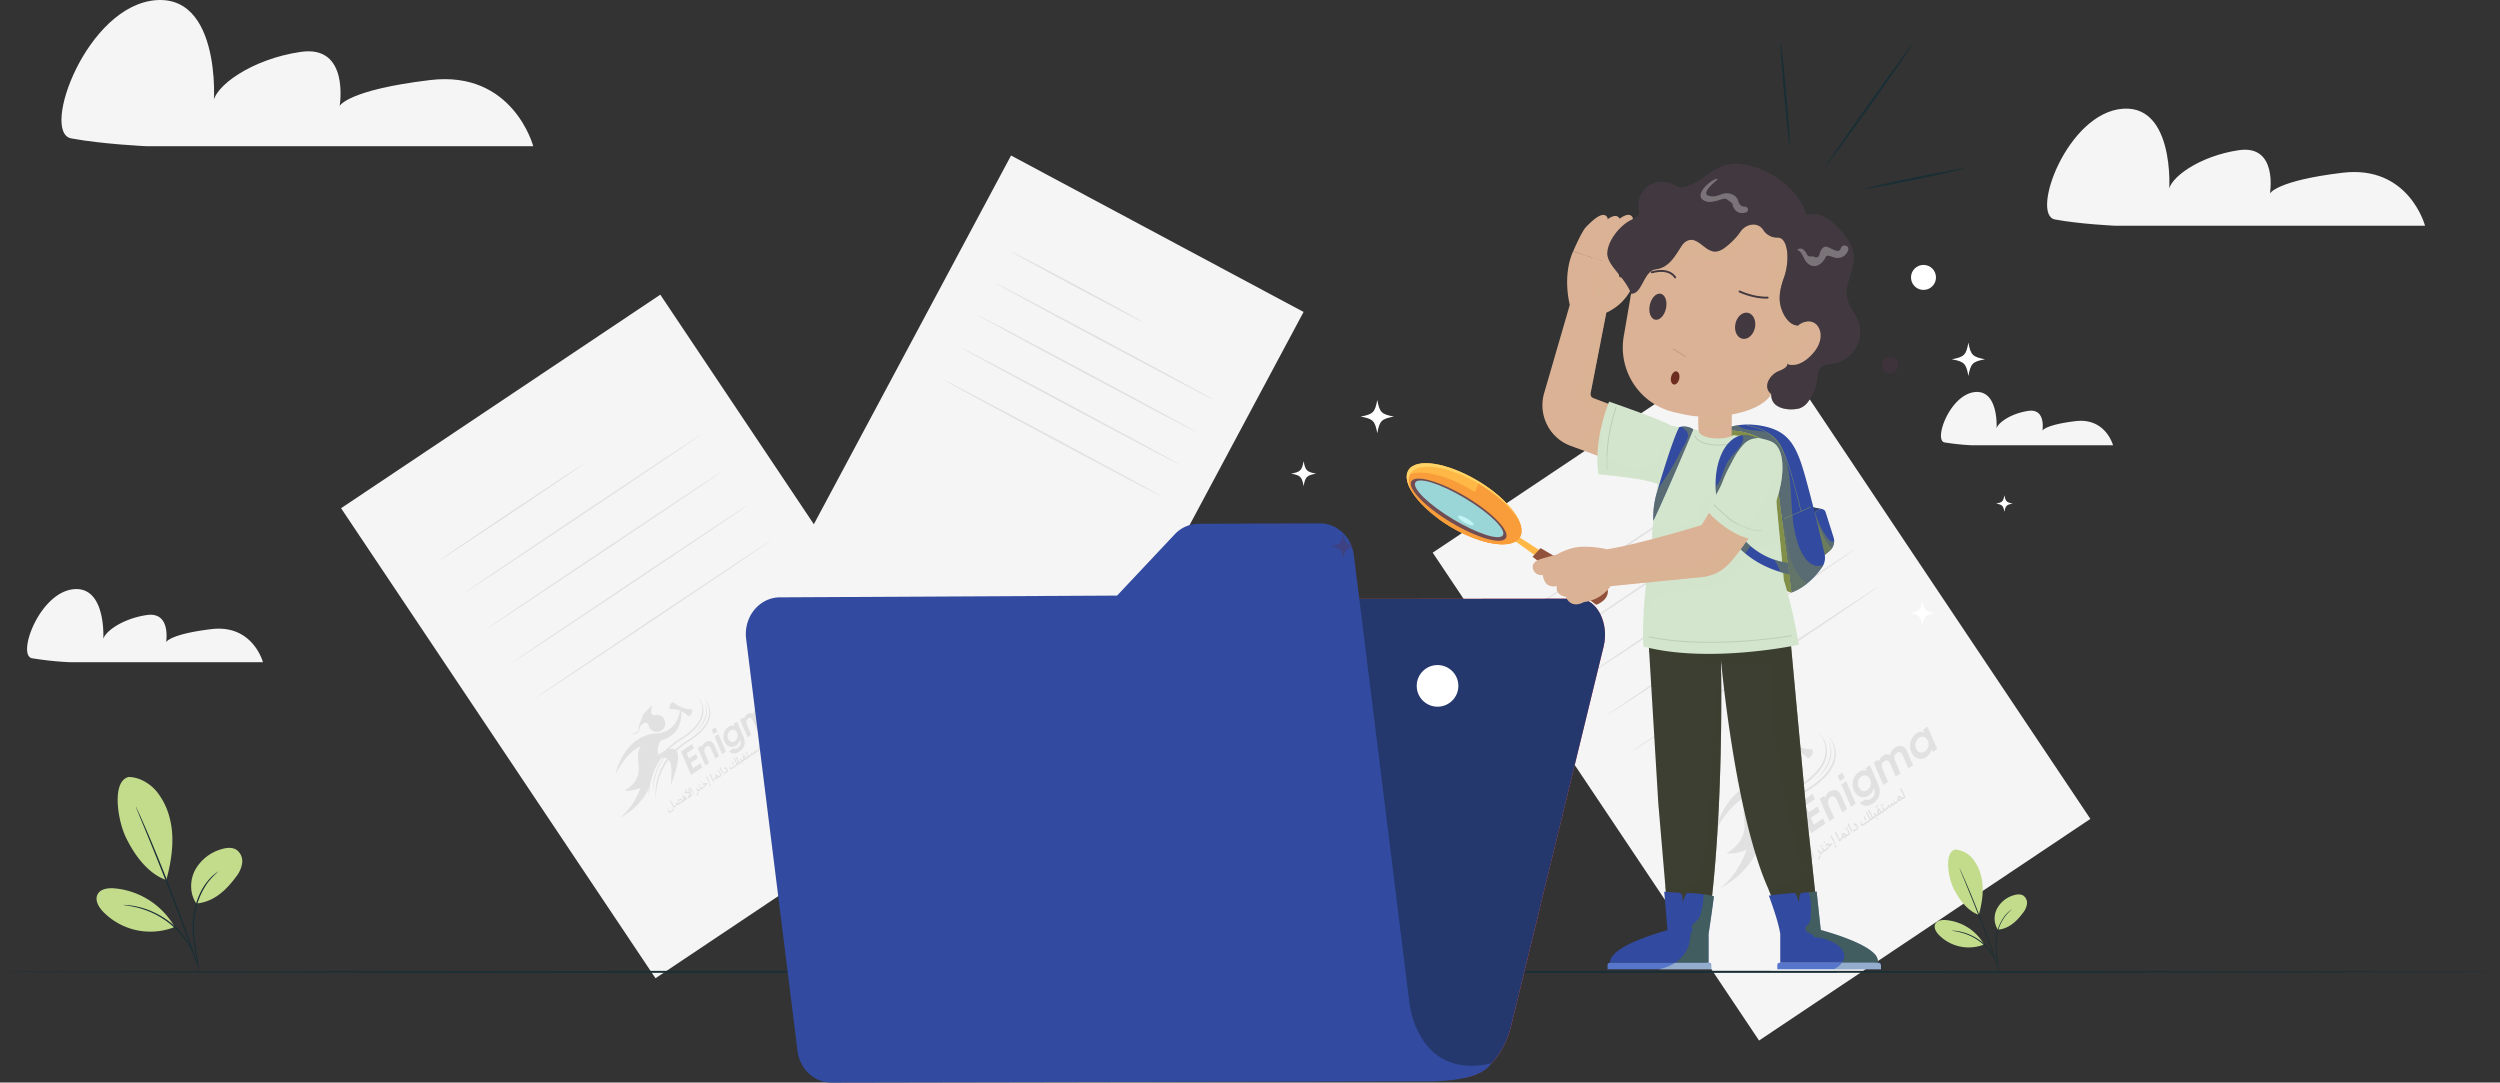 <svg xmlns="http://www.w3.org/2000/svg" viewBox="0 0 1294.26 560.43"><rect x="0" y="0" width="1294.26" height="560.43" fill="#333333" stroke="none"/><defs><style>.cls-1{isolation:isolate;}.cls-2{fill:#f5f5f5;}.cls-3{fill:#e1e1e1;}.cls-4{fill:#1a2e35;}.cls-5{fill:#ffb845;}.cls-6{fill:#91513a;}.cls-7{fill:#f99d3a;}.cls-8{fill:#ffd366;}.cls-9{fill:#704c53;}.cls-10{fill:#9ad5d8;}.cls-11{fill:#c1f4f4;}.cls-12{fill:#ff4f5b;}.cls-13{fill:#24386d;}.cls-14{fill:#324a9f;}.cls-15,.cls-16{fill:#dbb295;}.cls-16,.cls-19,.cls-22,.cls-27,.cls-28,.cls-34{opacity:0.5;}.cls-16,.cls-19,.cls-22,.cls-23,.cls-24,.cls-25,.cls-27,.cls-28,.cls-34,.cls-37{mix-blend-mode:multiply;}.cls-17,.cls-19{fill:#d3e5cd;}.cls-18,.cls-24,.cls-32,.cls-33{fill:none;stroke-linecap:round;}.cls-18{stroke:#beccba;}.cls-18,.cls-24,.cls-32{stroke-linejoin:round;}.cls-18,.cls-32{stroke-width:0.51px;}.cls-20,.cls-22,.cls-23,.cls-25{fill:#818f49;}.cls-21{fill:#2e4175;}.cls-23{opacity:0.25;}.cls-24{stroke:#8d9e5a;stroke-width:0.25px;opacity:0.8;}.cls-26,.cls-27{fill:#3c3f31;}.cls-28{fill:#527022;}.cls-29{fill:#5676cc;}.cls-30{fill:#423940;}.cls-31{fill:#6d2c20;}.cls-32{stroke:#c49a7f;}.cls-33{stroke:#423940;stroke-miterlimit:10;stroke-width:1.01px;}.cls-35{opacity:0.3;mix-blend-mode:overlay;}.cls-36{fill:#fff;}.cls-37{fill:#54314a;opacity:0.35;}.cls-38{fill:#c3dc8c;}.cls-39{opacity:0.65;mix-blend-mode:screen;}</style></defs><g class="cls-1"><g id="Layer_2" data-name="Layer 2"><g id="Layer_1-2" data-name="Layer 1"><rect class="cls-2" x="808.79" y="203.14" width="206.37" height="303.87" transform="translate(-43.48 566.96) rotate(-33.78)"/><path class="cls-3" d="M872.11,262.34c.14.22-17,12-38.35,26.22S795,314.21,794.88,314s17-11.95,38.35-26.22S872,262.12,872.11,262.34Z"/><path class="cls-3" d="M935.19,246.5c.15.22-28.42,19.58-63.8,43.24s-64.18,42.68-64.33,42.46,28.42-19.57,63.81-43.24S935.05,246.28,935.19,246.5Z"/><path class="cls-3" d="M947.84,265.41c.14.22-28.42,19.58-63.8,43.24s-64.19,42.68-64.33,42.46,28.41-19.58,63.8-43.25S947.69,265.19,947.84,265.41Z"/><path class="cls-3" d="M960.48,284.31c.15.22-28.42,19.58-63.8,43.25S832.5,370.23,832.35,370s28.42-19.57,63.81-43.24S960.34,284.1,960.48,284.31Z"/><path class="cls-3" d="M973.13,303.22c.14.22-28.42,19.58-63.8,43.24S845.14,389.14,845,388.92s28.41-19.58,63.8-43.25S973,303,973.13,303.22Z"/><path class="cls-3" d="M899,404.26a.43.43,0,0,0,.41.38.41.41,0,0,0,.41-.35c1.43-.06,4.08-.75,4-5l3-2.57,2.51.71a5.62,5.62,0,1,0,3.51-5.38l-1.7-1.48.68-5.3-5.88,6-3.34,9.1.85-.73-.26.23s.77,2.77-3.48,4.22a.41.41,0,0,0-.76.21v0h0Z"/><path class="cls-3" d="M925.81,383.25a3.53,3.53,0,0,0-2,4.68,13.46,13.46,0,0,1,6.6.93c-2.79,15.71-15.65,15-15.65,15-21.89,1.78-26.91,26.81-26.91,26.81,8.2-15.79,16.67-18.28,16.67-18.28-.26,1.05-2.84,2.34-1.46,13.22s-9.26,16.06-9.26,16.06c4.41.92,10.44-1.79,10.44-1.79-4.92,13.86-13.72,19.93-13.72,19.93a43.39,43.39,0,0,0,19.11-19.1l1-4.92.21-.13A48.22,48.22,0,0,1,917,420.86c11-6.32,7.1,17.89,7.1,17.89,14.8-38.23-8-20.75-8-20.75-1.49-6.05,1.8-9.56,1.8-9.56,14.18-3.63,13.5-16.91,13.27-19.25a17.15,17.15,0,0,1,5,3.5c3.57-2.3,2-4.88,2-4.88C931.78,388.49,925.81,383.25,925.81,383.25Z"/><path class="cls-3" d="M946.62,383.82s6.63,9.9-8.19,20.94C938.43,404.76,951.3,395.16,946.62,383.82Z"/><path class="cls-3" d="M945.43,379.8s14.45,13.29-9.71,28.54h0l-.13.08-.34.21-1,.66c-1,.64-2.32,1.56-3.74,2.67l-.36.27-.21.17C911,427.49,914.46,447,914.46,447c-.1-21.75,14.67-33.26,19.75-36.57h0l.53-.33c1.13-.73,3.82-2.47,5.53-3.73.39-.29.78-.6,1.18-.92C959,391.08,945.43,379.8,945.43,379.8Z"/><path class="cls-3" d="M940.84,378.4s14.44,13.29-9.72,28.54h0L931,407l-.34.21-1,.66c-1,.64-2.31,1.56-3.74,2.67l-.36.27-.2.17c-18.87,15.09-15.45,34.63-15.45,34.63-.1-21.75,14.67-33.26,19.75-36.57h0l.52-.33c1.13-.73,3.82-2.47,5.53-3.73.39-.29.79-.6,1.18-.92C954.44,389.68,940.84,378.4,940.84,378.4Z"/><path class="cls-3" d="M912.62,443.29s-1.12-17.71,13.66-29.5A33,33,0,0,0,912.62,443.29Z"/><path class="cls-3" d="M934.79,417l1.52,3.6,4.63-3.09,1.19,2.75-4.62,3.1L939,426.9l4.83-3.23,1.19,2.75-7.37,4.94-6.64-15.44,7.37-4.94,1.2,2.76Z"/><path class="cls-3" d="M953.76,420.6,951.32,415a11.61,11.61,0,0,0-1-1.83,1.66,1.66,0,0,0-2.58-.48c-1.31.87-1.95,2.12-.56,5.33l2.35,5.44-2.47,1.66-5-11.58L944.4,412l.48,1.11a5.33,5.33,0,0,1,2.24-3.28c2.12-1.41,4-1.13,5.35.84a12.71,12.71,0,0,1,1.09,2.12l2.67,6.2Z"/><path class="cls-3" d="M960.71,416l-2.47,1.65-5-11.58,2.47-1.65ZM955,402.71l-2.47,1.65-1.17-2.76,2.47-1.66Z"/><path class="cls-3" d="M969.68,415.9c-2.52,1.69-4.82,1.64-6.87-.14l2.81-1.88a3.09,3.09,0,0,0,3.13-.5c1.78-1.2,2.27-2.89,1.29-5.63a5.74,5.74,0,0,1-2.59,4.05,4.76,4.76,0,0,1-7-1.48,7.75,7.75,0,0,1,1.88-10.67,3.82,3.82,0,0,1,4.06-.48l-.63-1.47,2.36-1.57,4,9.37C974.22,410.37,972.94,413.72,969.68,415.9Zm-6-13.88c-2,1.36-2.42,4-.89,6.3a2.59,2.59,0,0,0,3.92.71,4.45,4.45,0,0,0,1-6.23A2.77,2.77,0,0,0,963.65,402Z"/><path class="cls-3" d="M987.94,397.75l-2.74-6.35a11.42,11.42,0,0,0-.7-1.33,1.7,1.7,0,0,0-2.47-.35c-1.35.91-1.81,2.08-.55,5l2.44,5.71-2.47,1.65-2.74-6.34a9.4,9.4,0,0,0-.55-1.11,1.71,1.71,0,0,0-2.7-.51c-1.4.94-1.71,2.08-.47,4.94l2.45,5.71L975,406.42l-5-11.57,2.27-1.52.46,1.09a4.48,4.48,0,0,1,2.13-3.17,3.11,3.11,0,0,1,3.76-.21,5.55,5.55,0,0,1,2.56-4c2.17-1.45,4.19-1.16,5.49.77a11.19,11.19,0,0,1,.87,1.62l2.88,6.68Z"/><path class="cls-3" d="M1000.61,389.27l-.65-1.5a6,6,0,0,1-2.66,4.06,4.82,4.82,0,0,1-7.12-1.31,7.89,7.89,0,0,1,2-10.87,3.75,3.75,0,0,1,4.11-.41l-.68-1.54,2.27-1.51,5,11.56ZM993.52,382a4.6,4.6,0,0,0-1.13,6.27,2.77,2.77,0,0,0,4.13.76,4.41,4.41,0,0,0,1.13-6.24A2.77,2.77,0,0,0,993.52,382Z"/><path class="cls-3" d="M979.18,415.5c.13,0,.16.15.21.22a.67.67,0,0,0,.42.3.48.48,0,0,0,.56-.15.74.74,0,0,0,.07-.66c-.06-.31-.23-.61,0-1l.29.6c.12.25.24.54.53.47a1.12,1.12,0,0,0,.89-.72,4.16,4.16,0,0,0,.2-1,4.52,4.52,0,0,1,.17-1c.16-.52.43-.7.84-.55a1.79,1.79,0,0,1,.51.31,4,4,0,0,0,.65.46c.38.19.73,0,1.06-.28.16-.13,0-.25,0-.36a21.8,21.8,0,0,0-1.6-2.94c-.26-.4-.1-.81,0-1.22,0-.2.13,0,.18,0a11.52,11.52,0,0,1,.76,1.27,33.54,33.54,0,0,1,1.45,3.22.38.38,0,0,1-.19.57c-.29.17-.57.37-.85.56a1,1,0,0,1-.63.21c-.14,0-.23,0-.26.22a.54.54,0,0,1-.32.45,1.32,1.32,0,0,1-1.2.09c-.15-.07-.22-.06-.28.18a1.7,1.7,0,0,1-1.53,1.43c-.06,0-.14,0-.16.08-.12.59-.53.64-.89.73a1.42,1.42,0,0,0-.88.58c-.37.57-.79.7-1.29.37-.1-.07-.12,0-.16.08a3,3,0,0,1-1.39,1.59,1.21,1.21,0,0,1-.69.16c-.27,0-.17.46-.42.6a8.43,8.43,0,0,1-1.7.95.56.56,0,0,0-.24.17,6.25,6.25,0,0,1-1.22,1,.9.9,0,0,1-.74.2c-.08,0-.13,0-.17.1a1.64,1.64,0,0,1-1.37,1,.33.33,0,0,0-.29.22,1.05,1.05,0,0,1-1,.62c-.16,0-.24,0-.28.22a.68.68,0,0,1-.3.4c-1,.63-1.92,1.28-2.88,1.92a2.36,2.36,0,0,1-.62.3c-.62.19-1-.1-1.15-.83a4.29,4.29,0,0,1,.14-1.91c0-.09.07-.2.15-.19s.05.14,0,.22a3.39,3.39,0,0,0,0,1.19c.1.49.39.71.82.59a2.08,2.08,0,0,0,.6-.29c.89-.58,1.77-1.18,2.65-1.76.2-.13.25-.22.13-.46-.53-1.07-1.07-2.13-1.68-3.14a2.13,2.13,0,0,1,0-1.06c.1-.15.14,0,.18.05.25.43.5.86.73,1.3.39.73.77,1.47,1.15,2.21a.46.46,0,0,0,.34.3.53.53,0,0,0,.52-.19c.13-.18,0-.3-.11-.44a27.08,27.08,0,0,0-1.57-2.92,1.85,1.85,0,0,1,0-1.14c.09-.16.14,0,.18,0a8.85,8.85,0,0,1,.78,1.29q.55,1.05,1,2.16c.2.46.39.53.82.29.67-.36.71-.44.27-1a1.47,1.47,0,0,1-.07-1.23c0-.22.13-.09.18,0,.2.31.39.61.58.93a.59.59,0,0,0,1,0c.08-.09,0-.13,0-.19a3,3,0,0,1-.11-2.34c.12-.42.39-.56.71-.39a2.47,2.47,0,0,1,1.08,1.42c.07.2.13.23.3.14s.52-.33.78-.49a.25.25,0,0,0,.11-.39,1.31,1.31,0,0,0-.17-.28,1.27,1.27,0,0,1-.16-1.26c0-.07,0-.15.07-.18s.1,0,.13.09c.2.31.4.63.59,1s.4.4.77.18a3,3,0,0,0,1.27-2c0-.09,0-.22.12-.26s.1.09.14.16c.16.29.32.59.69.48a1.21,1.21,0,0,0,.65-1C979.18,415.92,979.17,415.72,979.18,415.5Zm-5.9,4.51c-.12-.3-.55-.54-.7-.42a1.08,1.08,0,0,0-.21.83c.07.15.59.19.77.05A.41.41,0,0,0,973.28,420Zm10.62-6.59a1,1,0,0,0-.58-.41c-.11,0-.26-.1-.33.11s-.09.4.07.52a.72.72,0,0,0,.72.1C983.92,413.7,984,413.59,983.9,413.42Z"/><path class="cls-3" d="M957,432.51c-.38.24-.77.63-1.26.57-.12,0-.13.11-.15.21a.62.62,0,0,1-.35.47,1.32,1.32,0,0,1-1.22.06c-.13-.07-.18,0-.22.15a2,2,0,0,1-.92,1.31c-.67.43-.66.44-1-.31a18.86,18.86,0,0,0-1.67-3.15,1.5,1.5,0,0,1-.08-1.26c.05-.25.15-.06.2,0a11,11,0,0,1,.78,1.29,20.47,20.47,0,0,1,1.15,2.51c.09.25.19.23.39.13a1.62,1.62,0,0,0,.81-1.36,7.28,7.28,0,0,1,.19-1.3c.16-.56.44-.74.88-.58a3.05,3.05,0,0,1,.76.53c.62.46,1.12.39,1.73-.23a.23.23,0,0,0,0-.34,6.15,6.15,0,0,0-.53-.77,1.82,1.82,0,0,1,0-1.13c.09-.1.13,0,.18.06a4.69,4.69,0,0,1,.62,1c.17.39.31.8.48,1.2a.3.3,0,0,1-.13.43C957.5,432.18,957.28,432.34,957,432.51Zm-1.93.17a1,1,0,0,0-.56-.4c-.12,0-.28-.11-.35.12s-.08.42.11.54a.78.78,0,0,0,.67.08C955.12,433,955.16,432.86,955.09,432.68Z"/><path class="cls-3" d="M961.08,429.8c-.23.15-.45.31-.68.45-.58.36-1.09,0-1.09-.79,0-.13.05-.18.13-.1.34.36.7.14,1.06-.09s.56-.38.85-.56.18-.2.08-.36a2.3,2.3,0,0,0-1.27-1,.69.69,0,0,1-.52-.68c0-.16-.18-.34-.06-.48s.28,0,.41,0a3.07,3.07,0,0,1,2,1.84,1.13,1.13,0,0,1-.39,1.37l-.5.33Z"/><path class="cls-3" d="M958.68,429.72a1.77,1.77,0,0,1,.24,1.21c0,.1,0,.23-.08.27s-.1-.11-.13-.18a33.74,33.74,0,0,0-2-3.72,1.77,1.77,0,0,1,0-1.16c.09-.17.13,0,.17,0,.22.36.45.72.65,1.1A24.78,24.78,0,0,1,958.68,429.72Z"/><path class="cls-3" d="M965.32,425a3,3,0,0,0,.42-1c-.09,0-.14,0-.2.06-.36.22-.5.13-.54-.33a2.14,2.14,0,0,1,.21-1.24c0-.08.1-.19.19-.17s.07.13.09.21a.68.68,0,0,1-.11.53,1.3,1.3,0,0,0-.15.34c0,.16,0,.23.16.16l.08-.05c.17-.09.35-.37.52-.05a1.14,1.14,0,0,1-.11,1.17A1.61,1.61,0,0,1,965.32,425Z"/><path class="cls-3" d="M956.13,428.75a1.66,1.66,0,0,1,.24-.18c.07,0,.13-.2.2-.09a.31.31,0,0,1,0,.32,8,8,0,0,0-.74,1s-.07.07-.09,0a.21.21,0,0,1,0-.15.34.34,0,0,0-.13-.42c-.17-.12-.15-.43,0-.75s.41-.44.56-.39.07.08.06.15,0,.26-.15.31a1,1,0,0,0-.24.1.21.21,0,0,0-.12.21c0,.12.12.08.18,0A2.52,2.52,0,0,0,956.13,428.75Z"/><path class="cls-3" d="M972.26,423.63a1.19,1.19,0,0,1-.18.57c-.05.06-.48-.08-.52-.16a1.35,1.35,0,0,1,.18-.62A.72.72,0,0,1,972.26,423.63Z"/><path class="cls-3" d="M974.31,416.72a.67.67,0,0,1-.12.65c-.12.18-.27,0-.41-.05s-.14-.1-.12-.24c.08-.44.15-.5.5-.39l.16,0Z"/><path class="cls-3" d="M971.72,417.68a1.14,1.14,0,0,1-.18.58c-.18,0-.4,0-.48-.19a.73.73,0,0,1,.16-.59C971.26,417.41,971.69,417.59,971.72,417.68Z"/><path class="cls-3" d="M972.41,417.11c0,.1-.14.57-.21.57a.51.51,0,0,1-.46-.18c-.06-.07.1-.53.18-.57A.76.76,0,0,1,972.41,417.11Z"/><path class="cls-3" d="M974.32,416.73c0-.1,0-.2.06-.3.1-.35.36-.46.58-.22s0,.32-.05.49-.11.17-.21.14l-.39-.12Z"/><path class="cls-3" d="M933.41,447.47l-.5.07a.45.45,0,0,1-.52-.37,3.64,3.64,0,0,1-.2-1.37c0-.59.3-.85.76-.73a2.85,2.85,0,0,1,1.67,1.63c.07.12.11.27.17.4s.05.4-.18.55l-2.8,1.87-2.2,1.47a1,1,0,0,1-1.22.07c-.13-.1-.17,0-.22.13a2.16,2.16,0,0,1-1.52,1.65.17.17,0,0,0-.15.22,2.57,2.57,0,0,1-.67,1.76,3.7,3.7,0,0,1-1.73,1.43,1,1,0,0,1-1.34-.62,5.06,5.06,0,0,1-.25-2.72c0-.06,0-.15.09-.16s.07.1.07.17a7,7,0,0,0,.15,1.59c.18.74.72,1.07,1.36.79a4.52,4.52,0,0,0,1.9-1.9c.11-.16,0-.29,0-.42a39.5,39.5,0,0,0-2-3.76,2.13,2.13,0,0,1,0-1.12c.1-.15.14,0,.17.06a16.75,16.75,0,0,1,.9,1.54c.33.64.64,1.3,1,1.93.19.37.35.41.71.25a1.81,1.81,0,0,0,1-1.45,5.51,5.51,0,0,0,.06-.57c0-.18.07-.22.18-.11a2.45,2.45,0,0,0,.55.47c.14.09.2,0,.24-.16a6.43,6.43,0,0,1,.57-1.82,3.21,3.21,0,0,1,.45-.68c.82-.89,1.76-.68,2.09.46.12.38.12.38.44.17l1-.67Zm-2.93,2,1-.7a.28.28,0,0,0,.1-.43c-.3-.56-.91-.62-1.45-.12a3.72,3.72,0,0,0-1,1.74c0,.08-.1.2,0,.27s.16,0,.24-.06Zm3.45-2.91a1.44,1.44,0,0,0-.94-.53c-.17,0-.31.08-.33.32s.11.29.28.26A4.5,4.5,0,0,1,933.93,446.58Z"/><path class="cls-3" d="M937.05,446c-.35.24-.69.47-1,.7s-.4.14-.53-.19a2.49,2.49,0,0,1-.11-.29.28.28,0,0,1,.1-.36,3.44,3.44,0,0,0,1-2c0-.19,0-.27-.15-.31a3.74,3.74,0,0,0-1.76-.15.78.78,0,0,0-.24.09.82.82,0,0,1-1.14-.87c0-.22.14-.19.24-.21a5.39,5.39,0,0,1,2.74.23c.1,0,.23.18.32,0s0-.27-.05-.39a2.55,2.55,0,0,0-.4-.77.79.79,0,0,1-.12-.72,5.34,5.34,0,0,1,.26-.8c.09-.18.16-.23.24,0a7.84,7.84,0,0,1,.75,3,.46.46,0,0,0,.18.39,3.38,3.38,0,0,1,.94,1.55.3.3,0,0,1-.14.42Zm-.49-.58.55-.37c.53-.36.55-.55.09-1l0,0c-.09-.09-.14-.05-.18.08A7.71,7.71,0,0,1,936.56,445.43Z"/><path class="cls-3" d="M939.17,444.5c-.29-.6-.57-1.2-.87-1.78-.38-.77-.81-1.49-1.23-2.21a2,2,0,0,1,0-1.11c.1-.15.14,0,.18.06a12.19,12.19,0,0,1,.93,1.66c.37.75.7,1.53,1,2.31a1.93,1.93,0,0,1,0,1Z"/><path class="cls-3" d="M934.52,441.1a1.1,1.1,0,0,1,.2-.15c.07,0,.14-.19.21-.08a.32.32,0,0,1-.06.34,7.43,7.43,0,0,0-.69.88s-.07.07-.09.06-.06-.1,0-.16a.29.29,0,0,0-.14-.38c-.17-.12-.15-.45,0-.77s.43-.45.56-.38.06.1,0,.17,0,.25-.16.29a.71.71,0,0,0-.29.14.2.2,0,0,0-.06.18.09.09,0,0,0,.14.05Z"/><path class="cls-3" d="M931.64,444.09c.08,0,.47.13.49.22s-.11.58-.18.58a.7.7,0,0,1-.49-.19A1.16,1.16,0,0,1,931.64,444.09Z"/><path class="cls-3" d="M928.82,447.88c-.09.07-.51-.08-.51-.18a1,1,0,0,1,.16-.59c0-.06.5.12.5.19A1.34,1.34,0,0,1,928.82,447.88Z"/><path class="cls-3" d="M945.1,440.53a1,1,0,0,1-.86.26c-.12,0-.14.07-.16.17a.73.73,0,0,1-.38.5,2.71,2.71,0,0,1-1,.51c-.15,0-.11.14-.1.24a4.75,4.75,0,0,1-.53,2.28,1.64,1.64,0,0,1-.14.22c-.14.19-.3.44-.52.29a.71.71,0,0,1-.05-.87,6.8,6.8,0,0,0,.81-1.59.46.46,0,0,0,0-.47,2.48,2.48,0,0,0-.76-.84.67.67,0,0,1-.29-.75c0-.19-.06-.45.09-.54s.23.15.34.26.38.38.56.58a.79.79,0,0,0,1.15.07c.56-.37.6-.4.21-.92a1.46,1.46,0,0,1-.11-1.23c0-.19.11-.15.17-.05.2.31.4.61.59.93s.4.41.77.18a7.7,7.7,0,0,0,1.9-1.8c.12-.14.12-.23,0-.25a4.85,4.85,0,0,0-.55-.08c-.49,0-.76.16-1,.73,0,.07,0,.19-.13.17s-.07-.13-.07-.21a3.29,3.29,0,0,1,.1-.82c.15-.59.44-.85.94-.82a4.12,4.12,0,0,1,.59.12,2,2,0,0,0,1.7-.21c.18-.13.22,0,.23.18a.9.9,0,0,1-.47.93,4.56,4.56,0,0,0-1.37,1.3A6.68,6.68,0,0,1,945.1,440.53Z"/><path class="cls-3" d="M949.81,435.71A2,2,0,0,1,950,437c0,.07,0,.17-.07.2s-.09-.08-.12-.14a32.67,32.67,0,0,0-2-3.75,2.12,2.12,0,0,1,0-1.09c.11-.12.14,0,.18.08a11.66,11.66,0,0,1,.87,1.55C949.23,434.45,949.51,435.08,949.81,435.71Z"/><path class="cls-3" d="M950.43,438.07l.19-.15c.07,0,.15-.17.21-.07a.24.24,0,0,1,0,.3,8.91,8.91,0,0,0-.69.9s-.05.08-.09.06a.12.12,0,0,1,0-.14.31.31,0,0,0-.13-.43c-.16-.1-.14-.44,0-.73s.42-.44.55-.38.06.1.05.16,0,.25-.15.3a.52.52,0,0,0-.28.13c0,.05-.09.1-.06.18a.08.08,0,0,0,.13,0Z"/><path class="cls-3" d="M943,437.82a.67.67,0,0,1-.12.63c-.11.17-.27,0-.41-.05s-.13-.1-.11-.23c.08-.44.15-.49.49-.38l.15,0Z"/><path class="cls-3" d="M944.35,435.59a.46.46,0,0,1,.44.19c.1.15,0,.39-.11.57s-.46-.06-.51-.14A1.13,1.13,0,0,1,944.35,435.59Z"/><path class="cls-3" d="M943,437.82a2.46,2.46,0,0,1,.07-.29c.1-.34.35-.45.56-.22s0,.32-.05.48-.1.17-.2.14l-.38-.11Z"/><rect class="cls-2" x="241.17" y="183.14" width="198.83" height="292.77" transform="translate(-125.71 244.97) rotate(-33.78)"/><path class="cls-3" d="M302.18,240.17c.11.18-16.45,11.46-37,25.2s-37.3,24.74-37.42,24.57,16.44-11.46,37-25.21S302.06,240,302.18,240.17Z"/><path class="cls-3" d="M363,224.91c.12.18-27.42,18.81-61.5,41.6s-61.82,41.15-61.94,41,27.42-18.8,61.51-41.6S362.84,224.74,363,224.91Z"/><path class="cls-3" d="M375.14,243.13c.11.17-27.43,18.8-61.51,41.6s-61.82,41.14-61.94,41,27.42-18.8,61.51-41.61S375,243,375.14,243.13Z"/><path class="cls-3" d="M387.32,261.34c.12.18-27.42,18.81-61.51,41.6s-61.82,41.15-61.94,41,27.42-18.8,61.52-41.6S387.2,261.17,387.32,261.34Z"/><path class="cls-3" d="M399.5,279.56c.12.17-27.42,18.8-61.5,41.6s-61.83,41.14-61.94,41,27.41-18.79,61.51-41.6S399.38,279.38,399.5,279.56Z"/><path class="cls-4" d="M1294.26,503.13c0,.33-289.76.59-647.1.59S0,503.46,0,503.13s289.69-.58,647.16-.58S1294.26,502.81,1294.26,503.13Z"/><path class="cls-3" d="M327.48,380a.32.32,0,0,0,.32.29.33.33,0,0,0,.32-.27c1.12-.05,3.19-.59,3.17-3.95l2.35-2,2,.55a4.33,4.33,0,0,0,.74,2.32,4.41,4.41,0,1,0,2-6.53L337,369.21l.54-4.15L333,369.73l-2.61,7.13.66-.58-.2.18s.6,2.17-2.73,3.3a.3.3,0,0,0-.27-.15.32.32,0,0,0-.32.32h0l-.05,0Z"/><path class="cls-3" d="M348.46,363.51a2.77,2.77,0,0,0-1.59,3.66,10.52,10.52,0,0,1,5.18.73c-2.19,12.31-12.26,11.74-12.26,11.74-17.15,1.39-21.08,21-21.08,21,6.43-12.37,13.06-14.32,13.06-14.32-.21.83-2.23,1.83-1.15,10.35s-7.25,12.58-7.25,12.58c3.45.73,8.17-1.39,8.17-1.39-3.84,10.85-10.74,15.6-10.74,15.6a34,34,0,0,0,15-14.95l.82-3.86.16-.1A38.12,38.12,0,0,1,341.54,393c8.63-4.95,5.56,14,5.56,14,11.59-29.93-6.24-16.24-6.24-16.24a8.32,8.32,0,0,1,1.4-7.5c11.11-2.84,10.58-13.24,10.4-15.07a13.32,13.32,0,0,1,3.91,2.74c2.8-1.8,1.59-3.82,1.59-3.82C353.13,367.61,348.46,363.51,348.46,363.51Z"/><path class="cls-3" d="M364.76,364s5.19,7.76-6.42,16.4C358.34,380.35,368.43,372.83,364.76,364Z"/><path class="cls-3" d="M363.83,360.8s11.31,10.41-7.61,22.35h0l-.1.06-.27.17-.81.51c-.76.5-1.82,1.23-2.93,2.09l-.28.22-.17.12c-14.77,11.83-12.09,27.13-12.09,27.13-.08-17,11.49-26,15.47-28.65h0l.41-.26c.89-.57,3-1.94,4.33-2.92.31-.23.62-.47.92-.72C374.48,369.64,363.83,360.8,363.83,360.8Z"/><path class="cls-3" d="M360.23,359.71s11.31,10.41-7.61,22.35h0l-.1.06-.27.17-.81.52c-.76.5-1.82,1.22-2.94,2.08l-.28.22-.16.13C333.29,397.06,336,412.36,336,412.36a34,34,0,0,1,15.47-28.64h0l.41-.26c.89-.57,3-1.93,4.33-2.91.31-.24.62-.48.92-.73C370.88,368.55,360.23,359.71,360.23,359.71Z"/><path class="cls-3" d="M338.13,410.53s-.88-13.87,10.7-23.1A25.78,25.78,0,0,0,338.13,410.53Z"/><path class="cls-3" d="M355.49,389.91l1.19,2.83,3.63-2.42.93,2.15-3.62,2.42,1.2,2.81,3.78-2.54.94,2.16-5.78,3.86-5.2-12.09,5.78-3.86.93,2.15Z"/><path class="cls-3" d="M370.35,392.76l-1.91-4.43a9.13,9.13,0,0,0-.76-1.43,1.31,1.31,0,0,0-2-.37c-1,.68-1.52,1.65-.43,4.17l1.84,4.26-1.93,1.3-3.9-9.07L363,386l.37.87a4.16,4.16,0,0,1,1.76-2.56c1.66-1.11,3.16-.89,4.19.65a11.71,11.71,0,0,1,.86,1.66l2.09,4.86Z"/><path class="cls-3" d="M375.79,389.12l-1.93,1.3-3.9-9.07,1.94-1.29Zm-4.45-10.38L369.4,380l-.92-2.17,1.94-1.29Z"/><path class="cls-3" d="M382.82,389.08q-3,2-5.38-.11l2.2-1.47a2.43,2.43,0,0,0,2.45-.4c1.4-.93,1.77-2.26,1-4.41a4.45,4.45,0,0,1-2,3.17,3.72,3.72,0,0,1-5.51-1.15,6.08,6.08,0,0,1,1.47-8.36,3,3,0,0,1,3.18-.38l-.49-1.14,1.84-1.24,3.17,7.34C386.37,384.74,385.37,387.37,382.82,389.08Zm-4.72-10.87a3.41,3.41,0,0,0-.7,4.93,2,2,0,0,0,3.07.56,3.49,3.49,0,0,0,.8-4.88A2.15,2.15,0,0,0,378.1,378.21Z"/><path class="cls-3" d="M397.12,374.86l-2.15-5a6.61,6.61,0,0,0-.55-1,1.32,1.32,0,0,0-1.93-.27c-1.06.71-1.42,1.62-.43,3.91L394,377l-1.93,1.3-2.15-5a5.78,5.78,0,0,0-.43-.87,1.35,1.35,0,0,0-2.12-.4c-1.09.73-1.33,1.63-.36,3.87l1.91,4.47L387,381.65l-3.9-9.06,1.78-1.19.36.85a3.52,3.52,0,0,1,1.67-2.48,2.43,2.43,0,0,1,2.95-.16,4.31,4.31,0,0,1,2-3.15c1.7-1.14,3.28-.91,4.3.6a8.9,8.9,0,0,1,.68,1.27l2.25,5.23Z"/><path class="cls-3" d="M407,368.22l-.51-1.17a4.77,4.77,0,0,1-2.08,3.18,3.78,3.78,0,0,1-5.58-1,6.17,6.17,0,0,1,1.58-8.51,2.93,2.93,0,0,1,3.22-.32l-.53-1.21,1.77-1.18,3.91,9Zm-5.55-5.66a3.61,3.61,0,0,0-.89,4.91,2.17,2.17,0,0,0,3.24.59,3.45,3.45,0,0,0,.89-4.88A2.17,2.17,0,0,0,401.49,362.56Z"/><path class="cls-3" d="M390.26,388.77c.1,0,.12.11.16.17a.56.56,0,0,0,.33.24.39.39,0,0,0,.44-.13.57.57,0,0,0,.06-.52c-.05-.24-.19-.47,0-.78.08.17.15.31.22.47s.19.42.42.36a.86.86,0,0,0,.69-.56,2.93,2.93,0,0,0,.16-.77,4.31,4.31,0,0,1,.13-.8c.13-.41.34-.55.67-.44a1.62,1.62,0,0,1,.39.25,4.3,4.3,0,0,0,.51.36c.3.15.57,0,.83-.22s0-.2,0-.28a16,16,0,0,0-1.25-2.31,1.21,1.21,0,0,1,0-.95c0-.15.11,0,.15,0a8.08,8.08,0,0,1,.59,1,27.22,27.22,0,0,1,1.13,2.52c.09.22.05.34-.14.45a7,7,0,0,0-.67.44.78.78,0,0,1-.49.16c-.11,0-.18,0-.2.18a.41.41,0,0,1-.26.34,1,1,0,0,1-.93.08c-.13-.06-.18-.05-.23.13a1.34,1.34,0,0,1-1.19,1.13c-.05,0-.11,0-.13.06-.09.46-.42.5-.69.57a1.07,1.07,0,0,0-.69.46c-.3.44-.62.54-1,.28-.08-.05-.1,0-.13.07A2.37,2.37,0,0,1,388,392a1,1,0,0,1-.54.12c-.21,0-.13.36-.33.47a7.3,7.3,0,0,1-1.33.75.38.38,0,0,0-.19.13,5.72,5.72,0,0,1-.95.77.71.71,0,0,1-.58.15c-.06,0-.11,0-.14.08a1.26,1.26,0,0,1-1.07.81.26.26,0,0,0-.23.17.81.81,0,0,1-.79.48c-.12,0-.19,0-.22.18a.49.49,0,0,1-.23.31l-2.26,1.5a1.59,1.59,0,0,1-.49.24c-.47.14-.79-.08-.9-.65a3.33,3.33,0,0,1,.12-1.5c0-.07.05-.16.11-.15s0,.12,0,.18a3.22,3.22,0,0,0,0,.93c.08.38.31.55.64.46a1.49,1.49,0,0,0,.48-.22l2.07-1.39c.15-.1.19-.17.1-.35-.41-.84-.84-1.68-1.31-2.47a1.64,1.64,0,0,1,0-.82c.07-.12.11,0,.14,0,.19.34.39.67.57,1l.9,1.73a.36.36,0,0,0,.27.24.4.4,0,0,0,.4-.15c.1-.14,0-.24-.08-.35A21.82,21.82,0,0,0,381,392.4a1.59,1.59,0,0,1,0-.89c.07-.12.11,0,.15,0a7.73,7.73,0,0,1,.61,1c.29.55.55,1.11.8,1.69.15.36.3.41.64.23.52-.29.55-.34.21-.81a1.17,1.17,0,0,1-.06-1c0-.17.11-.06.14,0,.16.24.31.48.46.73s.54.33.81,0c.06-.07,0-.1,0-.15a2.31,2.31,0,0,1-.09-1.83c.1-.33.3-.43.56-.3a1.89,1.89,0,0,1,.84,1.11c.06.15.1.18.23.11s.41-.26.62-.38a.2.2,0,0,0,.08-.31.8.8,0,0,0-.13-.22,1,1,0,0,1-.13-1c0-.05,0-.11.06-.14s.08,0,.1.07l.47.74c.17.29.31.32.6.14a2.37,2.37,0,0,0,1-1.53c0-.07,0-.17.08-.2s.09.07.11.12c.13.23.26.47.55.38a1,1,0,0,0,.51-.79C390.26,389.1,390.25,388.94,390.26,388.77Zm-4.62,3.53c-.1-.24-.43-.42-.55-.33a.85.85,0,0,0-.17.65c.06.11.47.14.61,0A.33.33,0,0,0,385.64,392.3Zm8.32-5.16a.77.77,0,0,0-.46-.33c-.09,0-.2-.07-.26.09s-.07.32.06.41a.57.57,0,0,0,.56.08C394,387.35,394,387.27,394,387.14Z"/><path class="cls-3" d="M372.91,402.09c-.31.19-.61.49-1,.45-.09,0-.1.08-.11.16a.45.45,0,0,1-.27.36,1,1,0,0,1-1,.05c-.1-.05-.15,0-.18.12a1.54,1.54,0,0,1-.71,1c-.53.35-.52.35-.76-.24a15.16,15.16,0,0,0-1.31-2.46,1.15,1.15,0,0,1-.06-1c0-.2.11,0,.15,0a7.78,7.78,0,0,1,.62,1,16,16,0,0,1,.89,2c.08.19.15.18.31.09a1.24,1.24,0,0,0,.63-1.06,5.73,5.73,0,0,1,.15-1c.13-.44.35-.59.69-.46a2.77,2.77,0,0,1,.6.41c.48.36.87.31,1.36-.18.1-.1.06-.18,0-.27a4.89,4.89,0,0,0-.41-.6,1.33,1.33,0,0,1,0-.88c.07-.08.1,0,.14.05a3.61,3.61,0,0,1,.48.81c.14.31.25.63.38.94a.23.23,0,0,1-.1.33C373.28,401.83,373.11,402,372.91,402.09Zm-1.52.13a.72.72,0,0,0-.44-.31c-.09,0-.22-.09-.27.09a.33.33,0,0,0,.08.42.58.58,0,0,0,.53.06C371.41,402.45,371.45,402.36,371.39,402.22Z"/><path class="cls-3" d="M376.08,400l-.53.35c-.45.28-.86,0-.85-.62,0-.1,0-.15.1-.08.26.28.55.11.83-.07l.66-.44a.17.17,0,0,0,.07-.28,1.77,1.77,0,0,0-1-.76.55.55,0,0,1-.41-.53c0-.13-.13-.27,0-.38s.22,0,.32,0a2.42,2.42,0,0,1,1.55,1.44.89.89,0,0,1-.31,1.08l-.39.26Z"/><path class="cls-3" d="M374.21,399.9a1.44,1.44,0,0,1,.18,1c0,.08,0,.18-.06.21s-.08-.08-.1-.14a26,26,0,0,0-1.55-2.91,1.42,1.42,0,0,1,0-.91c.07-.14.11,0,.14,0,.17.29.35.56.5.86C373.64,398.6,373.94,399.24,374.21,399.9Z"/><path class="cls-3" d="M379.41,396.23a2.58,2.58,0,0,0,.32-.76c-.07,0-.11,0-.15,0-.29.17-.39.1-.43-.27a1.7,1.7,0,0,1,.17-1c0-.07.08-.15.15-.14s0,.11.06.17a.49.49,0,0,1-.08.42.76.76,0,0,0-.11.26c0,.13,0,.18.12.13l.06,0c.14-.07.28-.29.4,0a.88.88,0,0,1-.08.92A1.32,1.32,0,0,1,379.41,396.23Z"/><path class="cls-3" d="M372.2,399.14c.08-.05.13-.11.19-.14s.1-.16.16-.07a.25.25,0,0,1,0,.25,7.25,7.25,0,0,0-.58.76s-.05.06-.07,0a.16.16,0,0,1,0-.12.25.25,0,0,0-.11-.32c-.13-.1-.12-.34,0-.59s.33-.35.44-.3.06.06.05.11,0,.2-.12.24l-.19.08c-.05,0-.11.1-.09.17s.09.06.14,0Z"/><path class="cls-3" d="M384.84,395.14a1.08,1.08,0,0,1-.14.44c0,.05-.38-.07-.41-.13a1,1,0,0,1,.14-.48A.52.52,0,0,1,384.84,395.14Z"/><path class="cls-3" d="M386.45,389.72a.56.56,0,0,1-.1.51c-.09.14-.21,0-.32,0s-.11-.08-.09-.19c.06-.34.11-.39.39-.3l.12,0Z"/><path class="cls-3" d="M384.42,390.47c0,.07-.09.46-.15.46a.36.36,0,0,1-.37-.15.59.59,0,0,1,.12-.46C384.06,390.26,384.39,390.4,384.42,390.47Z"/><path class="cls-3" d="M385,390c0,.07-.1.44-.16.44a.39.39,0,0,1-.36-.14.77.77,0,0,1,.14-.45C384.63,389.85,384.94,390,385,390Z"/><path class="cls-3" d="M386.45,389.73c0-.08,0-.16.05-.23.08-.28.28-.36.45-.18s0,.25,0,.38-.08.14-.16.11l-.3-.09Z"/><path class="cls-3" d="M354.41,413.81l-.39.05a.36.36,0,0,1-.41-.29,2.93,2.93,0,0,1-.16-1.07c0-.46.24-.67.6-.57a2.21,2.21,0,0,1,1.31,1.27c.05.1.08.21.13.31s0,.32-.14.44l-2.19,1.46-1.72,1.15a.8.8,0,0,1-1,.06c-.1-.08-.14,0-.18.1a1.7,1.7,0,0,1-1.18,1.29.15.15,0,0,0-.12.18,2.08,2.08,0,0,1-.52,1.37,2.91,2.91,0,0,1-1.36,1.12.79.79,0,0,1-1.05-.48,3.91,3.91,0,0,1-.19-2.13c0-.05,0-.12.06-.13s.06.08.06.13a5.15,5.15,0,0,0,.12,1.25c.14.58.56.84,1.07.62a3.6,3.6,0,0,0,1.48-1.49c.09-.13,0-.23,0-.33a33.08,33.08,0,0,0-1.56-2.95,1.61,1.61,0,0,1,0-.87c.08-.12.11,0,.14,0,.25.39.48.79.7,1.21s.5,1,.76,1.51c.16.29.28.33.56.2a1.43,1.43,0,0,0,.78-1.14c0-.14,0-.29,0-.44s.06-.18.15-.09a1.83,1.83,0,0,0,.42.37c.11.07.16,0,.19-.13a5,5,0,0,1,.45-1.42,2,2,0,0,1,.36-.53c.63-.7,1.37-.54,1.63.36.09.3.09.3.34.13l.78-.52Zm-2.29,1.58.82-.55a.23.23,0,0,0,.08-.34c-.24-.44-.71-.48-1.14-.09a3,3,0,0,0-.75,1.36c0,.07-.08.16,0,.21s.12,0,.18-.05Zm2.69-2.28a1.07,1.07,0,0,0-.73-.42c-.13,0-.24.07-.25.26s.08.22.21.19A3.88,3.88,0,0,1,354.81,413.11Z"/><path class="cls-3" d="M357.26,412.66l-.82.55c-.22.15-.32.11-.42-.15a2,2,0,0,1-.08-.22.23.23,0,0,1,.07-.29,2.69,2.69,0,0,0,.79-1.59c0-.15,0-.21-.12-.24a2.88,2.88,0,0,0-1.37-.12.62.62,0,0,0-.19.07.64.64,0,0,1-.89-.68c0-.17.11-.15.18-.16a4.23,4.23,0,0,1,2.15.18c.08,0,.18.14.25,0s0-.21,0-.31a1.91,1.91,0,0,0-.32-.6.66.66,0,0,1-.09-.57,3.48,3.48,0,0,1,.21-.62c.06-.14.12-.18.18,0a6,6,0,0,1,.59,2.34.37.37,0,0,0,.14.31,2.58,2.58,0,0,1,.74,1.2.24.24,0,0,1-.11.33C357.82,412.28,357.54,412.48,357.26,412.66Zm-.38-.46.43-.28c.41-.28.43-.43.07-.75l0,0c-.06-.07-.11,0-.13.07A7.78,7.78,0,0,1,356.88,412.2Z"/><path class="cls-3" d="M358.93,411.48l-.69-1.4c-.3-.6-.63-1.16-1-1.72a1.71,1.71,0,0,1,0-.87c.08-.12.11,0,.14,0a9.66,9.66,0,0,1,.73,1.3c.29.59.55,1.2.8,1.81a1.52,1.52,0,0,1,0,.82Z"/><path class="cls-3" d="M355.28,408.81l.16-.12c.05,0,.11-.14.16-.06a.25.25,0,0,1,0,.27,5.37,5.37,0,0,0-.55.69.09.09,0,0,1-.07.05c-.05,0-.05-.08,0-.13a.21.21,0,0,0-.11-.29c-.13-.1-.12-.36,0-.61s.35-.35.45-.29,0,.07,0,.12,0,.2-.13.24-.16,0-.22.11a.11.11,0,0,0-.05.13c0,.06.06.06.1.05Z"/><path class="cls-3" d="M353,411.15a.57.57,0,0,1,.38.18c0,.09-.09.45-.14.45a.57.57,0,0,1-.39-.14A.93.93,0,0,1,353,411.15Z"/><path class="cls-3" d="M350.82,414.13c-.07.05-.4-.07-.41-.15a.84.84,0,0,1,.13-.46s.39.1.39.16A1,1,0,0,1,350.82,414.13Z"/><path class="cls-3" d="M363.56,408.37a.8.8,0,0,1-.67.2c-.09,0-.11.06-.12.13a.6.6,0,0,1-.3.4,2.37,2.37,0,0,1-.75.4c-.12,0-.09.11-.08.19a3.68,3.68,0,0,1-.42,1.78,1,1,0,0,1-.1.17c-.12.15-.24.35-.41.23a.54.54,0,0,1,0-.68,5.43,5.43,0,0,0,.63-1.25.37.37,0,0,0,0-.37,2.25,2.25,0,0,0-.6-.66.51.51,0,0,1-.23-.58c0-.15-.05-.35.07-.43s.18.13.27.21l.44.45a.62.62,0,0,0,.9.06c.44-.29.47-.31.16-.72a1.15,1.15,0,0,1-.09-1c0-.16.09-.12.14,0,.16.24.31.48.46.72s.31.33.6.15a6,6,0,0,0,1.49-1.41c.09-.11.1-.18,0-.2l-.43-.06c-.39,0-.6.12-.8.57,0,.05,0,.15-.11.14s0-.11,0-.17a2.74,2.74,0,0,1,.08-.64c.12-.47.34-.67.73-.64a2.44,2.44,0,0,1,.47.09,1.52,1.52,0,0,0,1.33-.17c.14-.1.17,0,.18.14a.7.7,0,0,1-.37.73,3.56,3.56,0,0,0-1.07,1A5.16,5.16,0,0,1,363.56,408.37Z"/><path class="cls-3" d="M367.25,404.6a1.49,1.49,0,0,1,.17,1c0,.06,0,.13-.06.16s-.07-.07-.09-.11a26.52,26.52,0,0,0-1.56-2.94,1.54,1.54,0,0,1,0-.85c.08-.1.1,0,.13.06a8.43,8.43,0,0,1,.69,1.21C366.8,403.6,367,404.1,367.25,404.6Z"/><path class="cls-3" d="M367.74,406.44l.15-.11c.06,0,.11-.14.17-.06a.23.23,0,0,1,0,.24,4.71,4.71,0,0,0-.55.7s0,.06-.07.05a.11.11,0,0,1,0-.11.25.25,0,0,0-.1-.34c-.13-.08-.11-.34,0-.57s.33-.34.44-.3a.11.11,0,0,1,0,.13c0,.09,0,.19-.12.23s-.16,0-.22.11-.07.08-.05.13a.07.07,0,0,0,.11,0Z"/><path class="cls-3" d="M361.88,406.24a.51.51,0,0,1-.09.5c-.09.13-.21,0-.32,0s-.1-.07-.09-.18c.06-.34.12-.39.38-.3l.13,0Z"/><path class="cls-3" d="M363,404.5a.36.36,0,0,1,.35.15c.07.12,0,.31-.09.45s-.36-.05-.4-.11A.89.89,0,0,1,363,404.5Z"/><path class="cls-3" d="M361.89,406.25a1.57,1.57,0,0,1,0-.23c.08-.27.28-.35.45-.17s0,.25,0,.37-.08.14-.16.11l-.3-.09Z"/><rect class="cls-2" x="453.66" y="106.06" width="171.74" height="252.88" transform="translate(173.41 -226.97) rotate(28.14)"/><path class="cls-3" d="M592,166.89c-.12.22-15.48-7.76-34.3-17.83s-34-18.41-33.88-18.63,15.48,7.76,34.31,17.83S592.12,166.67,592,166.89Z"/><path class="cls-3" d="M628.34,207c-.12.23-25.54-13.14-56.77-29.84s-56.47-30.43-56.35-30.65,25.54,13.14,56.78,29.84S628.46,206.78,628.34,207Z"/><path class="cls-3" d="M619.42,223.69c-.12.23-25.54-13.14-56.78-29.84s-56.46-30.43-56.34-30.65,25.53,13.14,56.77,29.84S619.53,223.47,619.42,223.69Z"/><path class="cls-3" d="M610.49,240.38c-.12.23-25.54-13.14-56.77-29.84s-56.47-30.43-56.35-30.65S522.9,193,554.15,209.74,610.61,240.16,610.49,240.38Z"/><path class="cls-3" d="M601.56,257.07c-.12.23-25.54-13.14-56.77-29.84s-56.46-30.43-56.35-30.65,25.54,13.14,56.78,29.85S601.68,256.85,601.56,257.07Z"/><path class="cls-5" d="M798,285.5,786.39,278l-2.34,1.89,12,8.62S798.76,287.85,798,285.5Z"/><path class="cls-6" d="M832,303.89l-34.44-20.13-4.19,4.5,33,24.86S834.25,310.47,832,303.89Z"/><path class="cls-5" d="M750.88,272.64c-15.94-9.57-25.67-22.63-21.75-29.18s20-4.09,36,5.48,25.68,22.64,21.75,29.18S766.83,282.21,750.88,272.64Z"/><path class="cls-7" d="M750.88,272.64c-14-8.39-23.16-19.45-22.59-26.46,6.05-3.6,20-.66,33.74,7.62,14,8.39,23.17,19.46,22.59,26.47C778.58,283.86,764.68,280.92,750.88,272.64Z"/><path class="cls-7" d="M765.46,249.17c15.73,9.55,25.3,22.46,21.4,29s-20,4.09-36-5.48c-2.29-1.38-4.44-2.83-6.45-4.32C755.93,265.33,764.28,257.54,765.46,249.17Z"/><path class="cls-8" d="M766.13,250.76c-16-9.57-32-12-36-5.48-1.43,2.38-1,5.64.81,9.27-2.68-4.36-3.49-8.31-1.83-11.09,3.93-6.54,20-4.09,36,5.48,10.13,6.09,17.73,13.57,20.94,19.91C782.4,262.93,775.31,256.27,766.13,250.76Z"/><path class="cls-9" d="M751.2,270.45c-13.53-8.11-22.71-17.64-20.53-21.27s14.92,0,28.44,8.09,22.71,17.63,20.53,21.28S764.72,278.56,751.2,270.45Z"/><path class="cls-10" d="M752.2,268.78c-12.53-7.52-21.24-16-19.47-19s13.36.76,25.87,8.28,21.24,16,19.48,19S764.72,276.31,752.2,268.78Z"/><path class="cls-11" d="M758.31,270.57c-2.23-1.27-3.78-2.78-3.47-3.38s2.38-.06,4.6,1.21,3.78,2.78,3.47,3.38S760.53,271.84,758.31,270.57Z"/><path class="cls-12" d="M530.88,324l-40.5,208.24-5.3,27.26,270.38-1.34c12.14-.06,22.89-10.83,26.8-26.84L830.2,334.72c3-12.16-3.54-24.79-12.75-24.79l-273.66.29C537.75,310.23,532.46,315.87,530.88,324Z"/><path class="cls-13" d="M530.88,324l-40.5,208.24-5.3,27.26,270.38-1.34c12.14-.06,22.89-10.83,26.8-26.84L830.2,334.72c3-12.16-3.54-24.79-12.75-24.79l-273.66.29C537.75,310.23,532.46,315.87,530.88,324Z"/><path class="cls-14" d="M729.53,518.12,700.9,287.43c-1.17-9.46-8.7-16.51-17.59-16.48l-62.78.21a17.12,17.12,0,0,0-12.4,5.49l-29.81,31.69-174.59.91c-10.67.06-18.86,10.15-17.45,21.5L412.86,544c1.18,9.44,8.69,16.48,17.57,16.46l304.27-.6c33.89.7,37.13-9.31,37.13-9.31C733,559.13,729.53,518.15,729.53,518.12Z"/><path class="cls-15" d="M814.39,130.14c-5.72,13-1.7,27.66-1.7,27.66L799.4,203.56a22.41,22.41,0,0,0,14,27.34c17.74,6.36,42.47,15.81,52.92,22.53V221.84l-41.46-15.72a2.23,2.23,0,0,1-1.4-2.52l8.14-41.75a28.32,28.32,0,0,0,7.83-5.34c5.19-5.36,5.58-8.65,7-11.77,2.41-5.42,7.34-9.82,5.66-11.84-2-2.37-5.92,0-8.16,3.29-2,2.94-2.82,7.57-5.19,7.43-1.11-.07-.62-5.9-.62-5.9Z"/><path class="cls-16" d="M822.42,135.33a25.56,25.56,0,0,0,2,8.68c1.79,3.75,3.17,10.26,1.72,15.06,0,0,4.47-5.19,4.93-9.8S824.59,140.16,822.42,135.33Z"/><path class="cls-15" d="M814.41,130.16s4.42-10.39,6.73-12.7,8.33-8.61,10.81-5.19c1.81,2.5-4,6.39-5.86,10a107.24,107.24,0,0,0-4.38,10.33Z"/><path class="cls-15" d="M819.64,131.89s4.7-11,7.16-13.49,8.85-9.15,11.49-5.52c1.92,2.66-4.2,6.8-6.23,10.58a113.13,113.13,0,0,0-4.65,11Z"/><path class="cls-15" d="M824.38,133.5s5-11.69,7.57-14.29,10.21-10.8,13-7c2,2.82-5.27,8.32-7.42,12.32a118.27,118.27,0,0,0-4.93,11.62Z"/><path class="cls-15" d="M830.17,135.44s4.7-11,7.15-13.49,8.86-9.15,11.49-5.52c1.93,2.66-4.19,6.79-6.22,10.57a111.35,111.35,0,0,0-4.65,11Z"/><path class="cls-16" d="M824.81,206.12a2.23,2.23,0,0,1-1.4-2.52l8.14-41.75a28.32,28.32,0,0,0,7.83-5.34c5.19-5.36,5.58-8.65,7-11.77,2.41-5.42,7.34-9.82,5.66-11.84-2-2.37-5.92,0-8.16,3.29-2,2.94-2.82,7.57-5.19,7.43-1.11-.07-.62-5.9-.62-5.9h0A109.64,109.64,0,0,1,842.59,127c2-3.78,8.15-7.91,6.22-10.57-1.09-1.51-2.83-1.22-4.67-.21,1-1.55,1.55-2.94.81-4a3.19,3.19,0,0,0-.26-.26c-.82.44-1.63.9-2.41,1.4a32.5,32.5,0,0,0-8.57,7.92c-2.18,3-3.77,6.61-3.22,10.36s2.67,6.94,4.41,10.2c1.61,3,3.21,6.38,2.75,9.88a8.57,8.57,0,0,1-2.11,4.71,10.85,10.85,0,0,1-3.86,2.28,17.87,17.87,0,0,0-2.61,1.25c-.41.26-1,.49-1,1a6,6,0,0,1-.05,1.4,36.49,36.49,0,0,1-1,3.57c-.76,2.49-1.5,5-2,7.5s-1,5.05-1.58,7.58c-1.07,4.95-2.27,9.89-3.8,14.73-.67,2.09-1.47,4.14-2.13,6.24a10.06,10.06,0,0,0-.65,3.83c.24,2.8,3.52,4.16,5.7,5.21,1.2.58,2.85,1,3.71,2.07s.58,2.34.55,3.48c-.11,3.34-.88,7.23-3.87,9.17-2.8,1.82-6.5,2-9.72,1.54a19.42,19.42,0,0,1-8.49-3.21,14.23,14.23,0,0,1-3-2.9,22.26,22.26,0,0,0,11.69,9.68c17.74,6.36,42.47,15.81,52.92,22.53V221.84Z"/><path class="cls-17" d="M867.23,220.8V256s-2.51-2.17-8.93-5.33-30.69-5.13-30.69-5.13-3.28-15.13,5.4-37.62c0,0,29.39,10.11,32.32,12.57Z"/><path class="cls-18" d="M836.62,210.94s-6,16.65-4.47,32.24"/><path class="cls-19" d="M864.17,222.89a19.38,19.38,0,0,0-2.29,4.6c-1,2.77-1.64,5.64-2.86,8.31a10.57,10.57,0,0,1-4.51,5.26,15.09,15.09,0,0,1-8.75,1.47c-5.24-.53-10.94-2.8-14-7.29-2.72-4-3.1-9-2.76-13.7,0-.27.07-.53.09-.8-3.51,15.22-1.46,24.8-1.46,24.8s24.27,2,30.69,5.13,8.93,5.33,8.93,5.33V220.8l-1.27-.21C865.33,221.34,864.72,222.09,864.17,222.89Z"/><path class="cls-20" d="M937.49,266.45l4.12-2.58a2.36,2.36,0,0,1,1.92-.27l-15-2.91-6.79,2.11Z"/><path class="cls-21" d="M937.49,266.45l4.12-2.58a2.36,2.36,0,0,1,1.92-.27l-15-2.91-6.79,2.11Z"/><path class="cls-14" d="M937.49,266.45l4.12-2.58a2.37,2.37,0,0,1,3.52,1.29l4.11,13a6.5,6.5,0,0,1-1.77,6.78,31,31,0,0,1-5.67,4.18Z"/><path class="cls-22" d="M947.64,280a9,9,0,0,1-2.13-2.3,29.26,29.26,0,0,1-2.49-4.08,43.94,43.94,0,0,1-3.32-8.57l-2.21,1.38,4.31,22.64a31,31,0,0,0,5.67-4.18,6.48,6.48,0,0,0,2.08-4.76A1.64,1.64,0,0,1,947.64,280Z"/><path class="cls-22" d="M943.85,277.38c-1-1.86-1.73-3.78-2.52-5.7s-1.26-4.29-1.94-6.41l-1.9,1.18,4.31,22.64a31,31,0,0,0,5.67-4.18,6,6,0,0,0,.85-1A26.19,26.19,0,0,1,943.85,277.38Z"/><path class="cls-14" d="M927.43,306.76s-6.32-49.07-9.2-70.47c-1.38-10.34-16.31-13.37-21.74-13.37a19.09,19.09,0,0,0-7.87,1.43s8.17-6.49,22.81-4c15.67,2.62,19.11,11.41,24.1,29.82,3.78,13.92,7.48,29.74,9.06,36.63a8.66,8.66,0,0,1-1.3,6.87C940.53,297.59,935.1,304,927.43,306.76Z"/><path class="cls-22" d="M943.26,292.74c-3.52.95-6.61-.94-8.66-3.68a28.47,28.47,0,0,1-4-8.23,63.36,63.36,0,0,1-2.54-13.1c-.94-9.07-.76-18.3-2.73-27.24a48.47,48.47,0,0,0-1.84-6.38,19.44,19.44,0,0,0-3-5.76,14.12,14.12,0,0,0-8.68-5.18c-2.6-.35-5.23-.42-7.8-1-1.4-.31-3.25-.84-4.16-2.06-7.31,1.1-11.25,4.22-11.25,4.22a19.09,19.09,0,0,1,7.87-1.43c5.43,0,20.36,3,21.74,13.37,2.88,21.4,9.2,70.47,9.2,70.47,7.67-2.76,13.1-9.17,15.86-13.14a9.27,9.27,0,0,0,.65-1.14C943.71,292.57,943.5,292.67,943.26,292.74Z"/><path class="cls-23" d="M930.66,297a35.39,35.39,0,0,1-4.12-8.94,76,76,0,0,1-1.89-10.27,32.65,32.65,0,0,0-2-7.92c2.47,18.92,4.78,36.87,4.78,36.87a27.84,27.84,0,0,0,8.16-4.74A14.14,14.14,0,0,1,930.66,297Z"/><path class="cls-24" d="M904.55,220.3c15.67,2.62,19.1,11.41,24.1,29.82,1.3,4.77,2.58,9.77,3.78,14.55"/><path class="cls-20" d="M927.43,306.76s-6.32-49.07-9.2-70.47c-1.38-10.34-16.31-13.37-21.74-13.37-9,0-13.58,3.87-14.37,11.47s-.12,56.4-.12,56.4Z"/><path class="cls-25" d="M927.43,306.76s-6.32-49.07-9.2-70.47c-1.38-10.34-16.31-13.37-21.74-13.37-9,0-13.58,3.87-14.37,11.47s-.12,56.4-.12,56.4Z"/><line class="cls-24" x1="923.68" y1="268.56" x2="937.49" y2="262.43"/><rect class="cls-15" x="879.3" y="211.53" width="17.19" height="20.63" transform="translate(1775.8 443.69) rotate(180)"/><path class="cls-16" d="M885.88,221.85a38.48,38.48,0,0,0,10.61-2.41v-7.91H879.3v9.89A25,25,0,0,0,885.88,221.85Z"/><path class="cls-16" d="M884.31,219.48a48.91,48.91,0,0,0,12.18-4v-4H879.3v8.23A22.75,22.75,0,0,0,884.31,219.48Z"/><path class="cls-15" d="M887.91,225.28l22.14,2.77a6.74,6.74,0,0,1,5.88,6l9.8,101.2H855.24c0-55.69,11-113.46,11-113.46Z"/><path class="cls-15" d="M925.72,335.3l7.44,80.39,7.28,67.65s23.65,6.07,28.81,12.74H924.07V483.34c-2.74-18-20.44-49.42-17-67.65L891.34,335.3Z"/><path class="cls-15" d="M855.23,335.3l4.85,80.39,5.76,67.65s-23.65,6.07-28.81,12.74h45.18V483.34c2.74-18,7.4-49.42,3.94-67.65l3.46-80.39Z"/><path class="cls-26" d="M941.89,482.1l-7.15-66.55-7.43-80.3L924.9,310.4a86.2,86.2,0,0,1-11.26,2.22c-3.76.47-7.55.63-11.33.79s-7.67.24-11.5.21a151.18,151.18,0,0,1-23.09-1.77c-4-.66-9.24-1.22-13.21-2.68-1,15.29-.84,26.42-.84,26.42l4.83,80.23,5.65,66.34a68.35,68.35,0,0,0,9.56,1.3,50.93,50.93,0,0,0,10.08,0c9.12-59.19,7.14-142.07,7.14-142.07s6.85,77.95,24,117.52a106.71,106.71,0,0,1,7.56,24.55,63.94,63.94,0,0,0,10.79.23A50.27,50.27,0,0,0,941.89,482.1Z"/><path class="cls-27" d="M890.15,352.47c-.48,2.73-.78,5.5-1.1,8.25-.61,5.32-1.07,10.65-1.45,16-.76,10.54-1.36,21.1-1.89,31.65-.53,10.37-1,20.77-2.59,31-.39,2.42-.9,4.81-1.35,7.22a55.91,55.91,0,0,1-1.21,5.72,9.92,9.92,0,0,1-2.2,4.15,9.41,9.41,0,0,1-5,2.35,26.51,26.51,0,0,1-6.6.12c-1.53-.11-3-.16-4.58-.17l2,23.39a68.35,68.35,0,0,0,9.56,1.3,50.93,50.93,0,0,0,10.08,0c7.55-49,7.49-114.14,7.25-135.17C890.73,349.68,890.4,351.07,890.15,352.47Z"/><path class="cls-27" d="M934.74,415.55l-7.43-80.3L924.9,310.4a86.2,86.2,0,0,1-11.26,2.22c-3.76.47-7.55.63-11.33.79s-7.67.24-11.5.21a151.18,151.18,0,0,1-23.09-1.77c-4-.66-9.24-1.22-13.21-2.68-1,15.29-.84,26.42-.84,26.42l.14,2.31a37.91,37.91,0,0,0,9.73,2.74c3.68.64,7.39,1,11.1,1.44,4.14.46,8.25,1.07,12.42,1.3,1.3.07,2.61.12,3.91.15,0-1.39,0-2.14,0-2.14s.07.76.2,2.14c8.48.19,17-.33,25.45-.17a.16.16,0,0,1,.15.12c2,11,.38,22.25,1.7,33.32,1.22,10.22,3,20.42,4.88,30.54s4.05,20.13,6.47,30.1c.84,3.44,2,6.88,2.56,10.37.41,2.44.59,5.46-1.35,7.33-1.18,1.14-2.77,1.44-4.3,1.83-2,.5-4,1-6,1.59a42.45,42.45,0,0,0-5.11,2,105.19,105.19,0,0,1,6.89,22.94,63.94,63.94,0,0,0,10.79.23,50.27,50.27,0,0,0,8.61-1.59Z"/><path class="cls-14" d="M873.18,462.28a24.84,24.84,0,0,0-2.1,5.13c0-1.27-.07-2.42-.15-3.4a2.06,2.06,0,0,0-2-1.87c-3-.13-5.44-.33-7.36-.52l1.7,19.95c-6.12,1.69-23.39,6.9-28.15,13.06a5.46,5.46,0,0,0-1.63,3.82h51.05V483.52c.81-5.37,1.84-12.15,2.77-19.51A67.37,67.37,0,0,0,873.18,462.28Z"/><path class="cls-28" d="M882,463a38.38,38.38,0,0,1-1.58,10.13,10.88,10.88,0,0,1-.91,2.27A8.25,8.25,0,0,1,878,477c-1,.91-3.35,2.69-1.62,4a.16.16,0,0,1,0,.25c-1.14,1.22-1.26,3.34-1.49,4.91a16.57,16.57,0,0,1-1.24,4.8,18,18,0,0,1-5.73,7c-.25.18-.53.33-.79.5h17.38V483.52c.81-5.37,1.84-12.15,2.77-19.51C886,463.69,884.16,463.31,882,463Z"/><path class="cls-14" d="M971.12,494.63c-4.86-6.29-22.72-11.58-28.5-13.16l-2.14-19.88c-1.79.18-4.12.38-6.91.52a2.05,2.05,0,0,0-2,1.86c-.09,1-.15,2.15-.15,3.44a24.55,24.55,0,0,0-2.08-5.15c-1.56.08-10.59.81-13.57,1.43,2.68,7.42,5,14.33,5.88,19.84v14.92h50.71A7.71,7.71,0,0,0,971.12,494.63Z"/><path class="cls-28" d="M937.49,472.34c0,1.56.06,3.46-.58,4.91-.51,1.14-1.54,1.83-2.16,2.87s.66,2.32,1.61,2.8c.54.28,1.16.42,1.7.72.37.21.53.59.78.92.69.92,1.7.74,2.72.83a10.92,10.92,0,0,1,1.49.3,29.54,29.54,0,0,1,3.68,1.14c4.18,1.6,9.89,5.21,7.51,10.5a6.54,6.54,0,0,1-.65,1.12h18.82a7.71,7.71,0,0,0-1.29-3.82c-4.86-6.29-22.72-11.58-28.5-13.16l-2.14-19.88c-1.16.12-2.57.24-4.17.35C937.59,465.17,937.61,468.94,937.49,472.34Z"/><path class="cls-29" d="M833.33,498.45h51.49a1.09,1.09,0,0,1,1.09,1.09v2.26a0,0,0,0,1,0,0H832.24a0,0,0,0,1,0,0v-2.26A1.09,1.09,0,0,1,833.33,498.45Z"/><path class="cls-19" d="M884.22,498.45h-17a25.12,25.12,0,0,1-7,3c-.52.14-1.05.27-1.58.39h27.3v-1.65A1.7,1.7,0,0,0,884.22,498.45Z"/><path class="cls-29" d="M921.22,498.45h51.49a1.09,1.09,0,0,1,1.09,1.09v2.26a0,0,0,0,1,0,0H920.12a0,0,0,0,1,0,0v-2.26A1.09,1.09,0,0,1,921.22,498.45Z"/><path class="cls-19" d="M972.1,498.45H953.59a10.86,10.86,0,0,1-4.4,3.35H973.8v-1.65A1.7,1.7,0,0,0,972.1,498.45Z"/><path class="cls-17" d="M910.52,226.92l-13.13-1.65c-2.88,1.65-6.6,1.87-9.79,1.64s-7.35-.95-8.65-4.25l-13.62-2.17s-8.45,24.4-10.09,59.5c-2.21,17.46-5.37,35.31-4.48,54.72,34.26,9.08,80.53-.92,80.53-.92-3.58-20.83-7.75-33.36-7.75-33.36l-6.46-66.78A7.51,7.51,0,0,0,910.52,226.92Z"/><path class="cls-19" d="M858.66,309.21a26.12,26.12,0,0,1,9.09-2.92c3.4-.56,6.85-.78,10.28-1.13A45.06,45.06,0,0,0,888.81,303a29,29,0,0,0,8.87-5.33,40.78,40.78,0,0,0,7.07-7.83,16.17,16.17,0,0,0,1.92-3.51,19,19,0,0,1,1.33-3.07,1.67,1.67,0,0,1,1.8-.84c1.22.06,2.39.45,3.59.57a3.45,3.45,0,0,0,3.38-1.55,10.64,10.64,0,0,0,1.11-3.7c0-.17.25-.13.3,0,1.83,4.82,3.19,9.79,4.59,14.75l-5.69-58.82a7.51,7.51,0,0,0-6.56-6.73l-.69-.09a45.79,45.79,0,0,0-6.88,3.75,28.56,28.56,0,0,0-8,8.74,88.77,88.77,0,0,0-5.11,9.7,22.27,22.27,0,0,1-2.38,4.13,47.45,47.45,0,0,1-3.17,3.62c-1.08,1.14-2.17,2.28-3.15,3.51-1.18,1.48-2.14,2.88-1.24,4.77.45,1,.91,1.81.19,2.8a7.5,7.5,0,0,1-3.08,2,52.53,52.53,0,0,1-9.47,3.35,16.37,16.37,0,0,1-7.86.39,7.71,7.71,0,0,1-3.91-2.43c-.23,2.85-.43,5.78-.57,8.79-1.54,12.16-3.54,24.51-4.31,37.45A22.52,22.52,0,0,1,858.66,309.21Z"/><path class="cls-19" d="M853.75,304a10.9,10.9,0,0,1,5.19-1.06c1.9,0,3.8.15,5.69,0s4-.25,6-.41a96.65,96.65,0,0,0,11.23-1.47,33.6,33.6,0,0,0,10.2-3.4c5.74-3.35,8.06-9.89,11.93-14.93a5.46,5.46,0,0,1,2.51-2.1,9.16,9.16,0,0,1,3.9,0,7.38,7.38,0,0,0,2.81.05A3.36,3.36,0,0,0,915,279.2a17.81,17.81,0,0,0,2.05-4.37,55.74,55.74,0,0,0,2.19-9.9c.19-1.22.33-2.45.49-3.67l-2.67-27.61a7.62,7.62,0,0,0-1.09-3.19,37.47,37.47,0,0,1-2.4,8.5c-1.47,3.74-3.28,7.34-5,11a236.38,236.38,0,0,1-10.84,21.21,74.33,74.33,0,0,1-6.29,9.33,26.55,26.55,0,0,1-7.17,6c-6,3.47-12.92,4.79-19.63,6-3.83.72-7.69,1.4-11.44,2.48-.45,3.43-.88,6.9-1.26,10.39A9.36,9.36,0,0,1,853.75,304Z"/><path class="cls-18" d="M853.76,329.71c26.1,5.54,60.92,1.61,73.67-.57"/><path class="cls-18" d="M897.39,228.72c-2.88,1.65-6.6,1.86-9.79,1.64s-8.77-1.33-10.07-4.62"/><path class="cls-15" d="M867.22,213.52l5.44,1.19c12.28,2.68,36.82.26,44-10.1L917,204l.73-.11a30.94,30.94,0,0,0,24.5-20.77l5.67-17a48.23,48.23,0,0,0-35.46-62.38l-8.1-1.77a48.38,48.38,0,0,0-58,39l-5.71,33.07A34.37,34.37,0,0,0,867.22,213.52Z"/><path class="cls-16" d="M912.47,103.75l-8.1-1.77a48.38,48.38,0,0,0-58,39l-2.29,13.25a8.38,8.38,0,0,0,2.15.6,7.66,7.66,0,0,0,6.2-1.82c1.42-1.43,1.86-3.45,2.68-5.22a6.76,6.76,0,0,1,1.69-2.48,9.72,9.72,0,0,1,2.39-1.45c1.81-.76,3.78-1,5.6-1.72a14.35,14.35,0,0,0,5.58-4.23,24.21,24.21,0,0,1,4.42-4.28c.74-.51,1.47-1.07,2.26-1.51a1.35,1.35,0,0,1,.88-.27,1.16,1.16,0,0,1,.58.39,6,6,0,0,0,1.26,1,15.63,15.63,0,0,0,6.57,1.74,10.81,10.81,0,0,0,5.31-1c3.4-1.64,6-4.74,8.6-7.34,2.49-2.44,5.83-5.74,9.66-4.4a15.18,15.18,0,0,1,4.88,3.33,14.1,14.1,0,0,1,3.67,4.5c1.27,2.86.21,5.8-.78,8.56-1.6,4.45-2.86,9.09-2.3,13.86a13.56,13.56,0,0,0,2.6,6.7,53.44,53.44,0,0,1,3.74,4.88,5.8,5.8,0,0,1,.79,4.33,17.71,17.71,0,0,1-2.08,5c-1.91,3.42-4.22,6.57-6,10-2.26,4.38-4,9-6.23,13.42a34.5,34.5,0,0,1-7.47,9.94,33.81,33.81,0,0,1-8.29,5.38,43.13,43.13,0,0,1-11.09,3.49c12.79.41,29.58-2.8,35.27-11.07L917,204l.73-.11a30.94,30.94,0,0,0,24.5-20.77l5.67-17A48.23,48.23,0,0,0,912.47,103.75Z"/><path class="cls-30" d="M854.11,157.87c-.81,3.72.41,7.13,2.72,7.64s4.85-2.09,5.66-5.81-.41-7.12-2.72-7.63S854.92,154.16,854.11,157.87Z"/><path class="cls-31" d="M865.12,195.21c-.4,1.86.21,3.59,1.38,3.84s2.44-1.05,2.85-2.92-.21-3.59-1.38-3.85S865.53,193.34,865.12,195.21Z"/><line class="cls-32" x1="872.47" y1="184.54" x2="866.27" y2="180.7"/><path class="cls-33" d="M867.23,143.62s-2.6-5.23-12.09-2.64"/><path class="cls-30" d="M908.52,169.75c-.81,3.71-3.73,6.23-6.51,5.62s-4.38-4.11-3.57-7.82,3.72-6.22,6.5-5.61S909.33,166,908.52,169.75Z"/><path class="cls-33" d="M900.6,150.9s7.25,3.5,14.51,3.17"/><path class="cls-30" d="M917,204c-.32,8.54,11.06,8.6,14.92,7.27a9.59,9.59,0,0,0,4.29-3.52,23,23,0,0,0,4.44-11.31c.21-2,.22-4.16,1.47-5.72,1.69-2.12,4.81-2.15,7.47-2.66a16.52,16.52,0,0,0,12.08-22.63c-1.54-3.66-4.38-6.75-5.32-10.61-1.76-7.3,3.82-14.54,3.42-22-.32-6-4.38-11.09-8.64-15.33A26.77,26.77,0,0,0,944,112a11.07,11.07,0,0,0-8.79-.61c-4-13.74-19-24.33-33-26.35a21.34,21.34,0,0,0-10.49.93c-7.47,2.78-11.08,8.42-19.06,10.66a7,7,0,0,1-3.65.2,14,14,0,0,1-2.81-1.35,12.25,12.25,0,0,0-17.77,12.78,6.54,6.54,0,0,1,.15,2.2c-.35,1.87-2.5,2.67-4.2,3.51-5.73,2.82-12,10.67-12.2,17.05s8.81,12,12.33,21c5.82.23,6.21-11.77,12.79-12.62,7.1-.92,10.23-7.53,13.38-12.22a7,7,0,0,1,2.92-2.59c5.34-2.29,8.82,5.35,14.07,5.63,3.26.17,6.12-2.6,8.26-4.46A33.52,33.52,0,0,0,901,120a8.41,8.41,0,0,1,6.85-3.78,6.07,6.07,0,0,1,5.09,2.94,8.7,8.7,0,0,0,7,3.9,3.69,3.69,0,0,1,3.07,1.19c3.81,4.73,2.29,14.61.65,19.18s-2.95,9.48-2,14.22,4.38,10.87,9.23,10.84l3.78,9.16-9.28,10.76s.34,1.88-4.26,3.58S912.2,200.1,917,204Z"/><g class="cls-34"><path class="cls-30" d="M910.94,114.33c-3.35-3-8.85-2.41-12.31.08a31.19,31.19,0,0,0-4.5,4.4c-1.32,1.43-2.69,2.93-4.62,3.5-3.18.94-6.06-1.35-8.43-3.15-2.87-2.16-6.34-4.6-10-2.75-1.55.78-2.79,2-4.31,2.87a6.16,6.16,0,0,1-4.88.65c-3.27-1.12-5.24-4.9-6.28-8a20.26,20.26,0,0,1-.67-9.25,19.85,19.85,0,0,1,3-8.34,12.12,12.12,0,0,0-4.6,2,12.53,12.53,0,0,0-5,11.87,6.54,6.54,0,0,1,.15,2.2c-.35,1.87-2.5,2.67-4.2,3.51-5.73,2.82-12,10.67-12.2,17.05s8.81,12,12.33,21c5.82.24,6.21-11.76,12.79-12.61,7.1-.92,10.23-7.53,13.38-12.22a7,7,0,0,1,2.92-2.59c5.34-2.29,8.82,5.35,14.07,5.63,3.26.17,6.12-2.6,8.26-4.46A33.52,33.52,0,0,0,901,120a8.39,8.39,0,0,1,6.85-3.78,6.07,6.07,0,0,1,5.09,2.94,9.25,9.25,0,0,0,5.25,3.69C915.13,120.64,913.76,116.84,910.94,114.33Z"/></g><g class="cls-34"><path class="cls-30" d="M961.86,165.87a18.67,18.67,0,0,1-.1,5.06,13.31,13.31,0,0,1-5.89,8.76,9.53,9.53,0,0,1-4.77,1.65c-1.34,0-3.3-.16-4.22-1.27-.73-.89-.35-2.13,0-3.09a18.89,18.89,0,0,0,1.48-5.9,9.92,9.92,0,0,0-7.44-9.59c-2.08-.56-4.19.34-6.27,0a5.25,5.25,0,0,1-3.12-2.11c-1.68-2.23-1.87-5.29-1.8-8a82.26,82.26,0,0,1,1-8.86c.46-3.32.53-6.75-1.09-9.8a22.47,22.47,0,0,0-5.28-6c2,5.14.71,12.89-.69,16.78-1.63,4.56-2.95,9.48-2,14.22s4.38,10.87,9.23,10.84l3.78,9.16-9.28,10.76s.34,1.88-4.26,3.58-9,8.07-4.16,12c-.32,8.54,11.06,8.6,14.92,7.27a9.59,9.59,0,0,0,4.29-3.52,23,23,0,0,0,4.44-11.31c.21-2,.22-4.16,1.47-5.72,1.69-2.12,4.81-2.15,7.47-2.66a16.49,16.49,0,0,0,12.24-22.18Z"/></g><path class="cls-15" d="M931,168.53l-5.5,19.92s5.38,2.85,12.73-5.13c7.14-7.77,4.33-15.66-.58-16.74A8,8,0,0,0,931,168.53Z"/><path class="cls-16" d="M927.24,188.79a89.62,89.62,0,0,1,4.71-9.27,44.75,44.75,0,0,1,5.92-8.28,14.9,14.9,0,0,1,3-2.55,5.72,5.72,0,0,0-3.26-2.11,8,8,0,0,0-6.65,1.95l-5.5,19.92a5.4,5.4,0,0,0,1.74.45A.54.54,0,0,1,927.24,188.79Z"/><path class="cls-14" d="M909.83,226.83s-10.9,1.86-14.29,16.35c-3.47,14.84,2.08,31.22,9.48,38.41a37.9,37.9,0,0,0,20.43,9.84l.75,5.8s-23.9-3.85-33-24.33c-9-20.25-4.14-36.36.75-42.44C899.92,223.05,905.56,225.29,909.83,226.83Z"/><path class="cls-22" d="M921.61,296.09a41.16,41.16,0,0,0,4.59,1.14l-.75-5.8a34.13,34.13,0,0,1-6.88-1.68A25.55,25.55,0,0,1,921.61,296.09Z"/><path class="cls-22" d="M906.3,282.75c-.43-.38-.86-.75-1.28-1.16-7.4-7.19-12.95-23.57-9.48-38.41,3.39-14.49,14.29-16.35,14.29-16.35-2.3-.83-5-1.84-7.9-1.47a2.54,2.54,0,0,1,.41.72,3.87,3.87,0,0,1-.28,2.81c-1,2.33-2.86,4.3-4.52,6.18a21,21,0,0,0-4.08,5.89c-1.1,2.64-1.86,5.43-3.16,8a11.66,11.66,0,0,1-2.09,3,55.84,55.84,0,0,0,5,20.91,37.89,37.89,0,0,0,10.33,13.62A30.13,30.13,0,0,1,906.3,282.75Z"/><path class="cls-14" d="M876.64,222.29S863.82,253,855.94,269.6a44.34,44.34,0,0,1,1.55-13.6s7.74-27.06,11.85-34.87A8.8,8.8,0,0,1,876.64,222.29Z"/><path class="cls-22" d="M870.53,220.88a18,18,0,0,1,1.87,1.61,3.87,3.87,0,0,1,1.48,3.29,13.17,13.17,0,0,1-1.56,3.9c-.72,1.38-1.52,2.72-2.29,4.07s-1.47,2.92-2.24,4.36c-1,1.83-2,3.61-3.15,5.37-2.12,3.39-4.39,6.74-6.47,10.18l-.68,2.34a44.34,44.34,0,0,0-1.55,13.6c7.88-16.59,20.7-47.31,20.7-47.31A9,9,0,0,0,870.53,220.88Z"/><g class="cls-35"><path class="cls-36" d="M888.77,92.53c-3.89,1-13,9.28-5.49,11.75,1.83.6,3.87.07,5.66-.36,1.44-.34,3.33-1.35,4.81-.93l3.15,2.36a11.23,11.23,0,0,0,.26,1.52c1.4,2.91,3.36,4,6.69,3.14a1.53,1.53,0,0,0-.4-3c-3.88-.22-2.85-3-4.75-5.07a6.5,6.5,0,0,0-4.4-1.86c-2.7-.2-5,1.67-7.56,1.59-8.07-.24.37-6.88,2.3-8.68a.28.28,0,0,0-.27-.47Z"/></g><g class="cls-35"><path class="cls-36" d="M930.73,129.54c2,.51,3.13,4.65,4.46,6.15a6.12,6.12,0,0,0,2.66,1.85c2.55.77,4.89-.77,6.34-2.77s.79-2.72,3-2.23c1.43.3,2.61,1.06,4.13,1a5.64,5.64,0,0,0,5.48-4.06c.8-2.38-3-3.44-3.76-1-1.17,3.74-6-1.19-8.15-.74-1.65.36-2.16,1.84-2.8,3.2q-.37,3.47-3.57,1.71c-1.8.43-2.93-.14-3.39-1.69a12.94,12.94,0,0,0-1.25-1.52,2.57,2.57,0,0,0-3.26-.3.24.24,0,0,0,.06.43Z"/></g><path class="cls-15" d="M832,284.37s-8.34-2.06-15.81-1.05A29.43,29.43,0,0,0,806,287.1s-2,.41-7.55,2.06c-2.9.85-5.72,2.3-4.75,5.49a4.3,4.3,0,0,0,5,3s.39,3.8,2.68,5.18a6.34,6.34,0,0,0,4.66.56s-1.41,4.5,4.66,5.59c0,0,2.19,6.49,9.35,2.67a19.76,19.76,0,0,0,13.73-8.2L881,298.74A22.42,22.42,0,0,0,895.86,291a131.67,131.67,0,0,0,12-16.43c8.29-13.53,18.87-40.4,7.52-45.13-12.86-5.36-16.5,8.39-22.25,20.66a184.14,184.14,0,0,1-12.28,21.76S849.51,281.53,832,284.37Z"/><path class="cls-16" d="M915.41,229.39c-12.86-5.36-16.5,8.39-22.25,20.66a181.64,181.64,0,0,1-9.94,18.12c3.22,4.55,6.5,9.28,11.9,11.35a.16.16,0,0,1,.1.23c-4,5.9-9.75,11.25-16.84,13a55.58,55.58,0,0,1-11,1.23c-3.88.18-7.76.28-11.65.45s-8,.62-11.94.85a41.79,41.79,0,0,1-5.92.1c-1.4-.12-3.34-1-4.64-.12-1,.66-1.63,2.08-2.25,3.08a19.67,19.67,0,0,1-2,2.63,42.49,42.49,0,0,1-6.46,6.4,12.91,12.91,0,0,1-6.44,2.56,10.78,10.78,0,0,1-2.94.21,8.83,8.83,0,0,1-2.33-.86c.59,1.31,3.07,5.58,9.2,2.31a19.76,19.76,0,0,0,13.73-8.2L881,298.74A22.42,22.42,0,0,0,895.86,291a131.11,131.11,0,0,0,12-16.44C916.18,261,926.76,234.12,915.41,229.39Z"/><path class="cls-17" d="M916.5,228.33c7.54,2.78,7.18,16,4.65,25.78-1.64,6.3-8.12,25.13-8.12,25.13s-12.42,3.3-29.59-15c0,0,6.71-10.13,8.42-15.13s7.55-15.5,10.53-18.8C906.14,226.16,910.64,226.18,916.5,228.33Z"/><path class="cls-18" d="M887.27,261.36s3.22,3.08,7.35,6.71,13.14,7.36,17.36,6.53"/><path class="cls-19" d="M918.14,229.22a25.7,25.7,0,0,1,1.73,5.66,25.32,25.32,0,0,1-.69,10.06,68.68,68.68,0,0,1-7.48,17.81c-1.76,3.11-3.63,7.33-7.43,8.32a14.18,14.18,0,0,1-6.08-.16,50.74,50.74,0,0,1-5.71-1.44,31.48,31.48,0,0,1-6.19-2.61l-.75-.47C901.61,282.26,913,279.24,913,279.24s6.48-18.83,8.12-25.13C923.48,245.14,924,233.23,918.14,229.22Z"/><circle class="cls-36" cx="744.22" cy="355.08" r="10.78"/><path class="cls-36" d="M721.64,215.66c-6.46,1.19-7.43,2.16-8.62,8.62-1.19-6.46-2.15-7.43-8.62-8.62,6.47-1.19,7.43-2.15,8.62-8.62C714.21,213.51,715.18,214.47,721.64,215.66Z"/><path class="cls-37" d="M701.93,282.83c-4.85.89-5.58,1.62-6.47,6.47-.89-4.85-1.62-5.58-6.47-6.47,4.85-.89,5.58-1.62,6.47-6.47C696.35,281.21,697.08,281.94,701.93,282.83Z"/><circle class="cls-36" cx="995.8" cy="143.62" r="6.47"/><path class="cls-36" d="M1042,260.69c-3.23.6-3.71,1.08-4.31,4.31-.59-3.23-1.07-3.71-4.31-4.31,3.24-.59,3.72-1.08,4.31-4.31C1038.3,259.61,1038.78,260.1,1042,260.69Z"/><path class="cls-36" d="M1001.68,317.44c-4.85.89-5.58,1.61-6.47,6.46-.89-4.85-1.61-5.57-6.46-6.46,4.85-.9,5.57-1.62,6.46-6.47C996.1,315.82,996.83,316.54,1001.68,317.44Z"/><path class="cls-36" d="M681.35,245.2c-4.85.89-5.58,1.62-6.47,6.47-.89-4.85-1.62-5.58-6.47-6.47,4.85-.89,5.58-1.62,6.47-6.47C675.77,243.58,676.5,244.31,681.35,245.2Z"/><path class="cls-36" d="M1027.67,186c-6.46,1.19-7.43,2.15-8.62,8.62-1.19-6.47-2.15-7.43-8.62-8.62,6.47-1.19,7.43-2.16,8.62-8.62C1020.24,183.8,1021.21,184.77,1027.67,186Z"/><circle class="cls-37" cx="978.48" cy="188.95" r="4.31"/><path class="cls-38" d="M66.79,402.24c5.37.19,10.41,3.1,14,7.15a35.34,35.34,0,0,1,7.1,14.32c2.69,10.05,1,21.91-1.83,31.9C75.15,451.73,68.44,440.13,65.4,434c-4.79-9.64-7.6-30,1.39-31.79"/><path class="cls-38" d="M101.68,467.79c-3.43-4.92-3.51-11.78-.8-17.14a22.67,22.67,0,0,1,13.67-11c2.65-.82,5.73-1.16,8,.38a7.32,7.32,0,0,1,2.81,6.86,14.77,14.77,0,0,1-3.13,7c-5.29,7.16-11.72,13.12-20.59,13.85"/><path class="cls-4" d="M102.88,501.37a10.91,10.91,0,0,1-.49-2.08l-1.12-5.73c-.86-4.82-2.22-11.66-1.19-19.24s4-14,7.14-17.82a24.49,24.49,0,0,1,4.12-4.17,13.56,13.56,0,0,1,1.3-.93,1.8,1.8,0,0,1,.48-.28,39.84,39.84,0,0,0-5.48,5.7,37.87,37.87,0,0,0-6.81,17.61c-1,7.41.24,14.2,1,19,.39,2.43.71,4.4.89,5.77A11.53,11.53,0,0,1,102.88,501.37Z"/><path class="cls-4" d="M70.3,417.53a5,5,0,0,1,.43.83l1.13,2.42c1,2.11,2.31,5.18,4,9,3.27,7.61,7.65,18.19,12.23,30s8.47,22.56,11.18,30.39c1.35,3.92,2.42,7.09,3.13,9.3l.81,2.54a3.65,3.65,0,0,1,.23.91A5.41,5.41,0,0,1,103,502c-.25-.64-.56-1.47-.94-2.5l-3.37-9.21c-2.83-7.78-6.81-18.51-11.37-30.3s-8.87-22.38-12-30c-1.54-3.77-2.81-6.84-3.72-9.07l-1-2.48A4.09,4.09,0,0,1,70.3,417.53Z"/><path class="cls-38" d="M90,479.16a40,40,0,0,0-31-19.28c-3.22-.23-7.08.31-8.52,3.2s.49,6.31,2.68,8.69a34.15,34.15,0,0,0,37,8.25"/><path class="cls-4" d="M63.84,468.49a10.52,10.52,0,0,1,2,.08,18.63,18.63,0,0,1,2.35.27,30.09,30.09,0,0,1,3.08.58,32.25,32.25,0,0,1,3.67,1A38.11,38.11,0,0,1,79,472a44.27,44.27,0,0,1,8.61,5.1,43.6,43.6,0,0,1,7.12,7,36.65,36.65,0,0,1,2.5,3.59A30.22,30.22,0,0,1,99.13,491a28.86,28.86,0,0,1,1.28,2.86,17.24,17.24,0,0,1,.8,2.23,10.64,10.64,0,0,1,.52,1.94c-.16.06-.93-2.72-3.07-6.79a36.34,36.34,0,0,0-1.92-3.23c-.71-1.15-1.6-2.28-2.52-3.48a45.19,45.19,0,0,0-7-6.88,46.2,46.2,0,0,0-8.43-5.07,41.47,41.47,0,0,0-4-1.59,37.49,37.49,0,0,0-3.59-1.1C66.69,468.81,63.82,468.65,63.84,468.49Z"/><path class="cls-38" d="M1012.25,439.83a12.67,12.67,0,0,1,8.84,4.52,22.44,22.44,0,0,1,4.5,9.07c1.7,6.36.66,13.87-1.16,20.2-6.89-2.46-11.13-9.81-13.05-13.67-3-6.1-4.82-19,.87-20.12"/><path class="cls-38" d="M1034.34,481.33a10.82,10.82,0,0,1-.5-10.85,14.3,14.3,0,0,1,8.65-7c1.68-.52,3.63-.74,5.09.24a4.61,4.61,0,0,1,1.78,4.34,9.29,9.29,0,0,1-2,4.45c-3.35,4.53-7.42,8.31-13,8.77"/><path class="cls-4" d="M1035.1,502.59a7.83,7.83,0,0,1-.31-1.32c-.18-.94-.42-2.16-.71-3.63a38.12,38.12,0,0,1-.75-12.17,23.28,23.28,0,0,1,4.52-11.29,15.8,15.8,0,0,1,2.61-2.64,9.73,9.73,0,0,1,.82-.59c.19-.13.3-.19.31-.17a21.52,21.52,0,0,0-7.79,14.75c-.64,4.69.16,9,.62,12.06.24,1.53.44,2.78.55,3.65A7.06,7.06,0,0,1,1035.1,502.59Z"/><path class="cls-4" d="M1014.47,449.51a3.12,3.12,0,0,1,.28.52l.71,1.54c.61,1.33,1.46,3.27,2.5,5.68,2.08,4.82,4.85,11.52,7.75,19s5.36,14.29,7.07,19.24c.86,2.48,1.54,4.49,2,5.89l.51,1.61a4,4,0,0,1,.15.57,2.19,2.19,0,0,1-.24-.54c-.15-.41-.35-.93-.6-1.58l-2.12-5.83c-1.8-4.93-4.32-11.72-7.21-19.19s-5.61-14.17-7.61-19l-2.36-5.74c-.26-.64-.47-1.16-.63-1.57A3,3,0,0,1,1014.47,449.51Z"/><path class="cls-38" d="M1026.92,488.52a25.3,25.3,0,0,0-19.64-12.2c-2-.15-4.48.2-5.39,2s.31,4,1.69,5.5a21.62,21.62,0,0,0,23.42,5.22"/><path class="cls-4" d="M1010.38,481.77a7.27,7.27,0,0,1,1.28.05,12.36,12.36,0,0,1,1.49.17c.57.11,1.24.17,2,.37a22.31,22.31,0,0,1,2.32.64,25.49,25.49,0,0,1,2.58,1,26,26,0,0,1,10,7.69,24.14,24.14,0,0,1,1.59,2.26,22.11,22.11,0,0,1,1.18,2.11,19,19,0,0,1,.81,1.81,9.38,9.38,0,0,1,.5,1.41,6.47,6.47,0,0,1,.34,1.23c-.11,0-.6-1.72-2-4.3a21.06,21.06,0,0,0-1.22-2,25.7,25.7,0,0,0-1.59-2.21,27,27,0,0,0-9.8-7.56,25.11,25.11,0,0,0-2.53-1,21.87,21.87,0,0,0-2.27-.69C1012.19,482,1010.37,481.88,1010.38,481.77Z"/><path class="cls-4" d="M926.57,75.68c-.32,0-1.64-12-2.94-26.8S921.53,22,921.85,22s1.64,12,2.94,26.8S926.89,75.65,926.57,75.68Z"/><path class="cls-4" d="M990.26,22.7c.26.19-9.55,14.42-21.91,31.79s-22.59,31.3-22.85,31.12,9.54-14.42,21.9-31.8S990,22.51,990.26,22.7Z"/><path class="cls-4" d="M1016.72,87.21c.06.32-11.39,2.94-25.57,5.85s-25.73,5-25.79,4.71,11.37-2.94,25.56-5.85S1016.65,86.9,1016.72,87.21Z"/><path class="cls-2" d="M1094.89,116.85h160.56s-8.34-31.54-42.71-27.42-37.57,10.73-37.57,10.73,4.28-25.35-16.06-22.41-36.39,14.42-36.39,21.53,5.35-44.94-23.55-43-48.17,54.93-35.32,57.34S1094.89,116.85,1094.89,116.85Z"/><path class="cls-2" d="M75.62,75.68H276.06S265.65,36.3,222.74,41.44s-46.9,13.41-46.9,13.41,5.34-31.65-20.05-28-45.43,18-45.43,26.88S117-2.36,81,.07,20.83,68.64,36.86,71.64,75.62,75.68,75.62,75.68Z"/><path class="cls-2" d="M35.91,342.82H136.13s-5.21-19.69-26.66-17.12S86,332.41,86,332.41s2.67-15.83-10-14-22.72,9-22.72,13.44S56.62,303.8,38.58,305s-30.07,34.28-22,35.78A170.42,170.42,0,0,0,35.91,342.82Z"/><path class="cls-2" d="M1020.83,230.52h73.1s-3.79-14.37-19.44-12.49-17.11,4.89-17.11,4.89,1.95-11.55-7.31-10.2-16.57,6.56-16.57,9.8,2.44-20.47-10.72-19.58-21.93,25-16.08,26.1A125.11,125.11,0,0,0,1020.83,230.52Z"/><g class="cls-39"><path class="cls-14" d="M487.52,449.19a67,67,0,0,1-12.5-.91q-11.85-2-11.84-14.61v-.41q.88-12.52,14.19-12.81l2.47,9.49L478,430q-6.23.13-6.49,3.75,1.06,5.7,10.74,6.21c1,.05,2.35.08,3.9.06l4.94-.08q10.86-.84,10.86-8.15a20,20,0,0,0-1.34-7.86l11.18-2.1a65.39,65.39,0,0,1,.39,7.44,37.9,37.9,0,0,1-1.07,9.68Q508.43,448.74,487.52,449.19Zm-1.76-29.75a3.23,3.23,0,0,1-2.45-1,3.29,3.29,0,0,1-1-2.46,3.39,3.39,0,0,1,1-2.46,3.43,3.43,0,0,1,2.45-1.07,3.37,3.37,0,0,1,2.5,1,3.22,3.22,0,0,1,1,2.41,3.48,3.48,0,0,1-1,2.51A3.52,3.52,0,0,1,485.76,419.44Zm10.95-.23a3.31,3.31,0,0,1-2.46-1,3.48,3.48,0,0,1,0-4.92,3.43,3.43,0,0,1,2.46-1.07,3.37,3.37,0,0,1,2.5,1,3.23,3.23,0,0,1,1,2.42,3.64,3.64,0,0,1-3.54,3.59Z"/><path class="cls-14" d="M522.3,446c-3.67-.46-5.51-2.09-5.51-4.91v-.17q-.21-6.88-.21-13.24,0-15.09,1.08-25.84l11.33-.25a172.29,172.29,0,0,0-1.93,26.34q0,3,.12,7.24l5.5-.09-.09,10.64Z"/><path class="cls-14" d="M531.16,445.71l.06-10.64,5.3-.14,0-2.52q0-17.78,16-18.13l.8,0q12.44.8,12.44,20.15a76.79,76.79,0,0,1-.72,10.45ZM556.31,435a18.84,18.84,0,0,0,.35-3.05q0-6.27-6.48-6.66c-.3,0-.61,0-.93,0-3.76.09-6.07,3.36-6.9,9.81Z"/><path class="cls-14" d="M588.14,446.37q-10.92.12-20-.6V434.66a46.45,46.45,0,0,0,14.16,2.08,24.68,24.68,0,0,0,4.28-.44q8.52-1.73,8.51-8.76l-.09-6.17q-1.28-6.76-4.52-19.43l11.67-4.09a141.46,141.46,0,0,1,3.65,24.23,54.9,54.9,0,0,1-.77,9.68,5.18,5.18,0,0,0,3.54,1.76V444q-3.63.07-7.67-2.91A18.09,18.09,0,0,1,588.14,446.37ZM578,430.81q-2.62-8.52-7.5-24.57l10.92-1.8q4.27,15.51,5.35,24.23Z"/><path class="cls-14" d="M613.61,444q-4.64.1-6.78.09l0-10.69,7.82-.23a24.43,24.43,0,0,1-1.31-7.36q0-12.12,7.44-15a28.92,28.92,0,0,1,9.94-2,30.67,30.67,0,0,1,7.47.66L637,421.79a26.82,26.82,0,0,0-7.68-1.25,22.17,22.17,0,0,0-2.83.42q-2.15.39-2.85,4.85a5.32,5.32,0,0,0-.09.94q0,4,5.41,5.15a18.49,18.49,0,0,0,3.34.22,29.34,29.34,0,0,0,7.05-1l2,11.42Q629.44,443.7,613.61,444Z"/></g></g></g></g></svg>